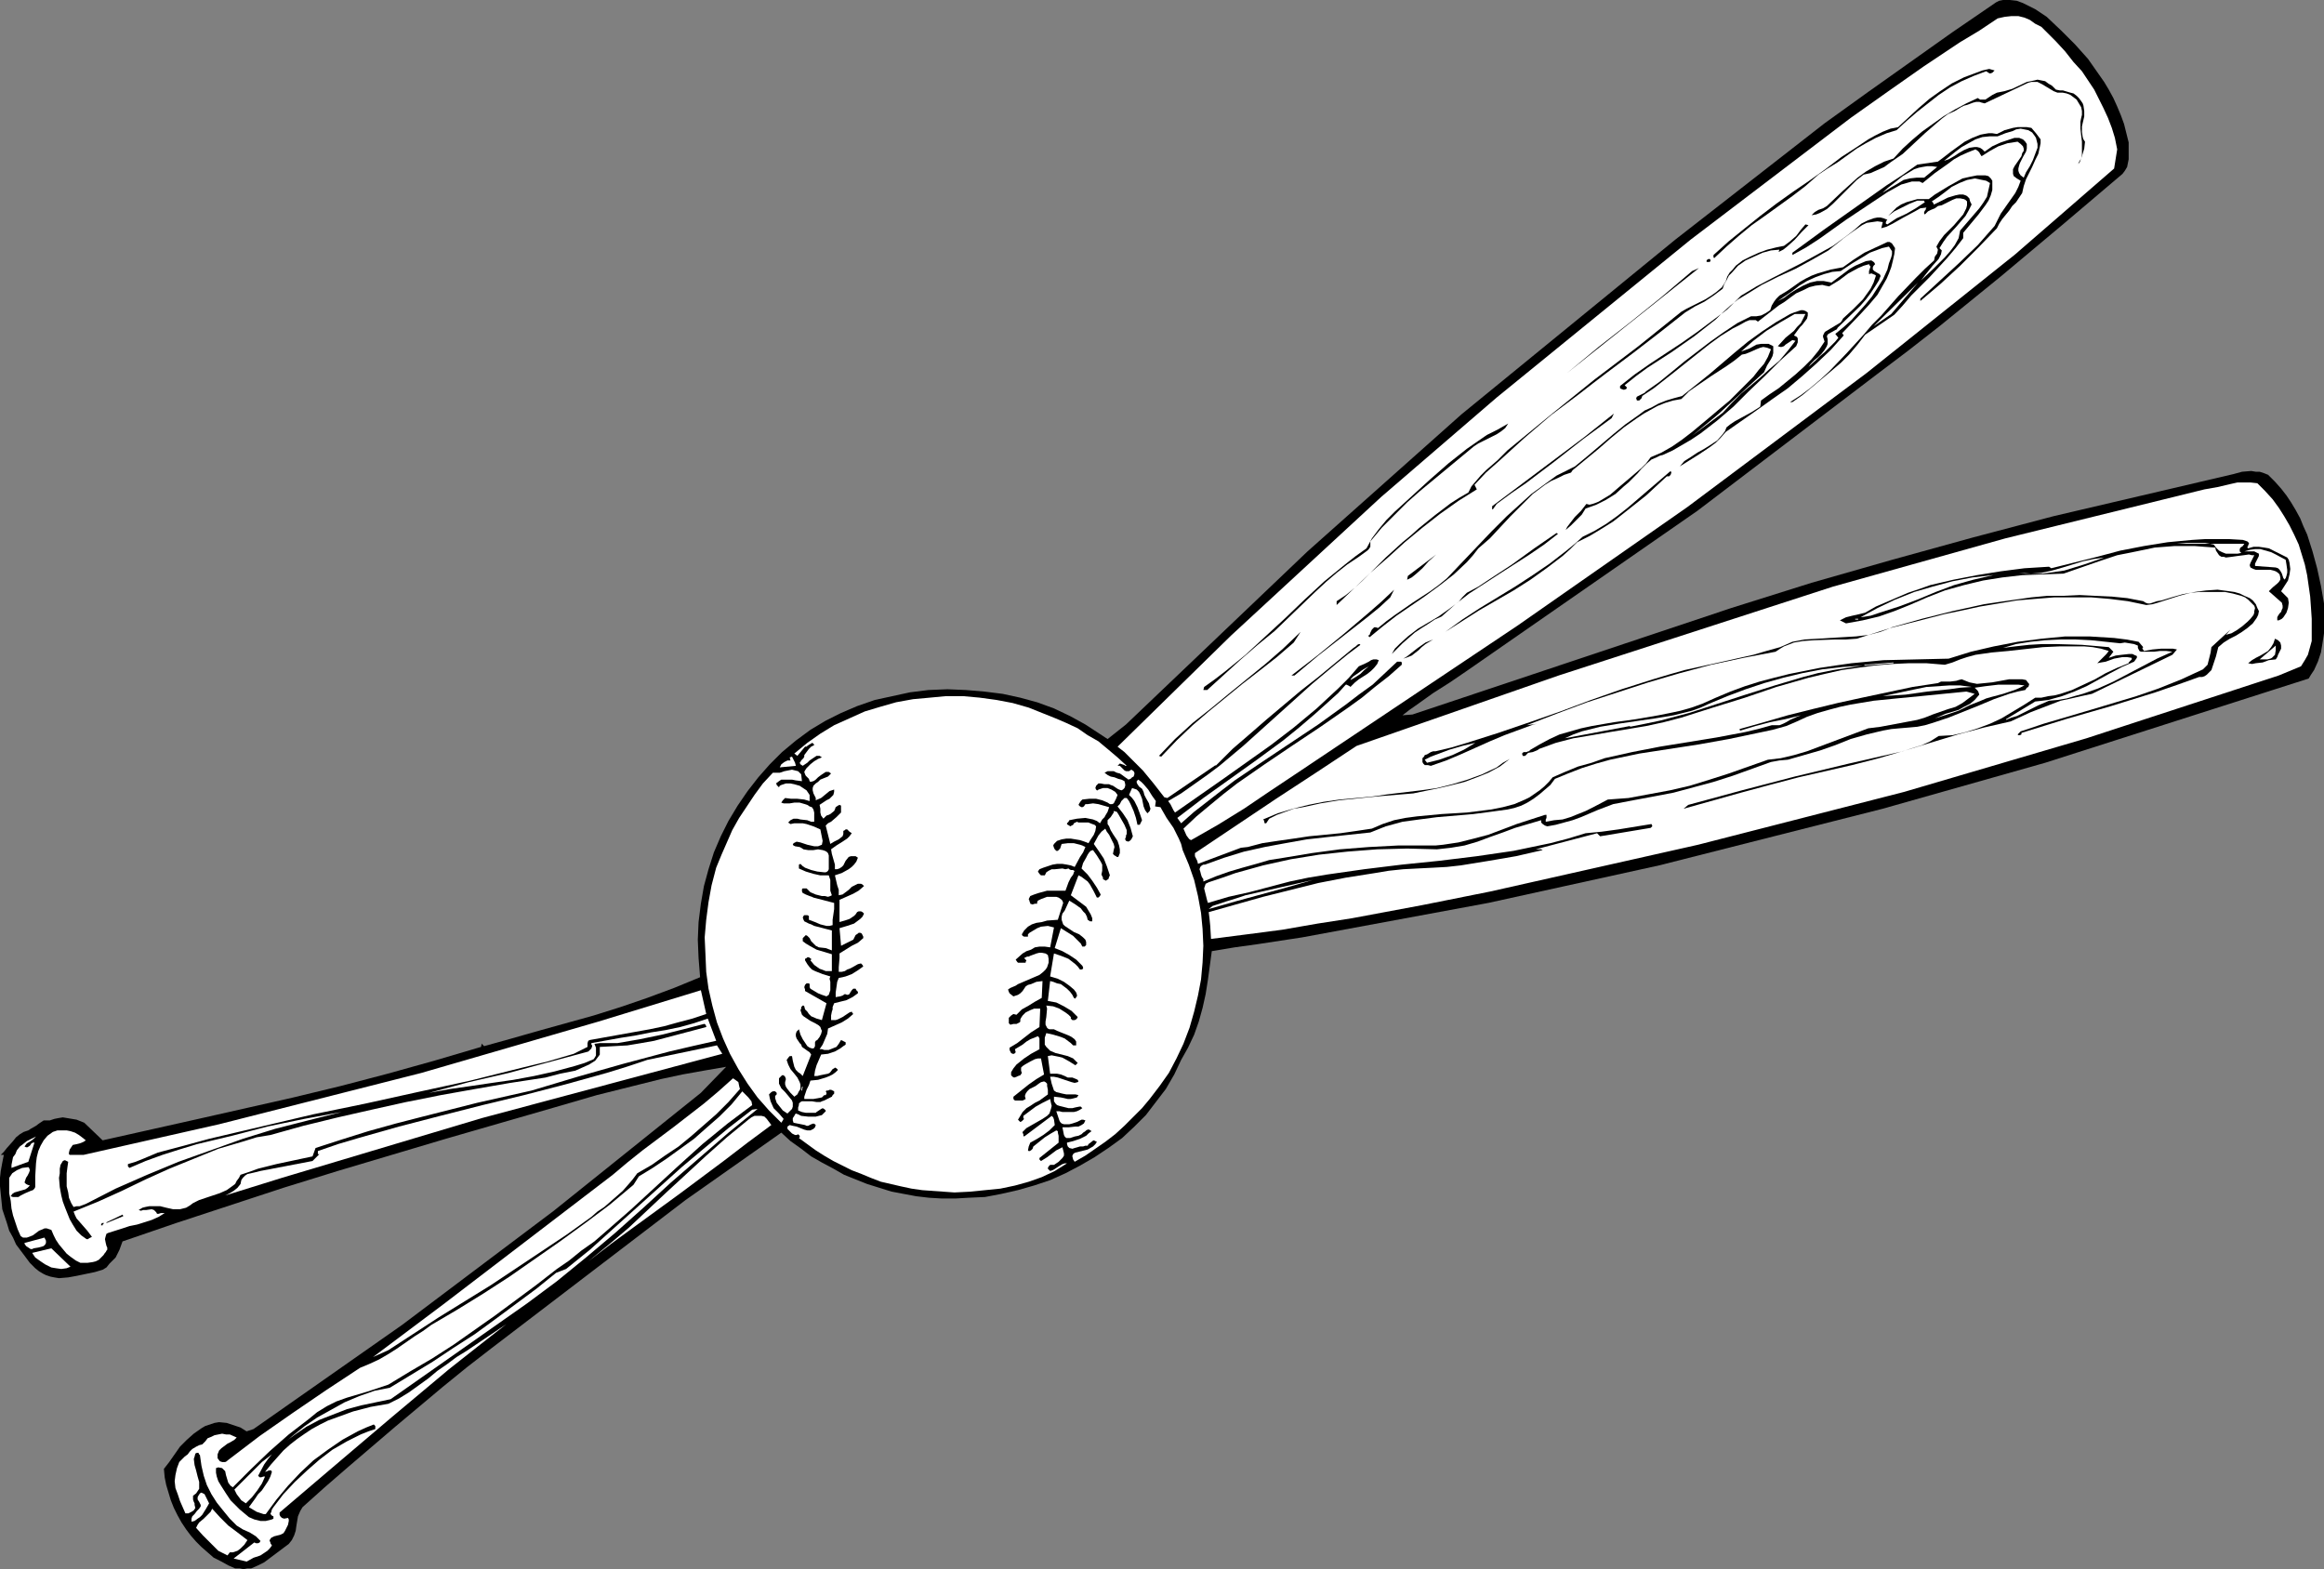 <?xml version="1.0" encoding="UTF-8" standalone="no"?>
<svg
   version="1.0"
   width="129.724mm"
   height="87.601mm"
   id="svg65"
   sodipodi:docname="Equipment 09.wmf"
   xmlns:inkscape="http://www.inkscape.org/namespaces/inkscape"
   xmlns:sodipodi="http://sodipodi.sourceforge.net/DTD/sodipodi-0.dtd"
   xmlns="http://www.w3.org/2000/svg"
   xmlns:svg="http://www.w3.org/2000/svg">
  <rect width="100%" height="100%" fill="#808080" stroke="none"/>
  <sodipodi:namedview
     id="namedview65"
     pagecolor="#ffffff"
     bordercolor="#000000"
     borderopacity="0.25"
     inkscape:showpageshadow="2"
     inkscape:pageopacity="0.0"
     inkscape:pagecheckerboard="0"
     inkscape:deskcolor="#d1d1d1"
     inkscape:document-units="mm" />
  <defs
     id="defs1">
    <pattern
       id="WMFhbasepattern"
       patternUnits="userSpaceOnUse"
       width="6"
       height="6"
       x="0"
       y="0" />
  </defs>
  <path
     style="fill:#000000;fill-opacity:1;fill-rule:evenodd;stroke:none"
     d="m 487.062,143.165 -55.59,17.774 -34.259,9.695 -47.187,11.957 -36.037,7.918 -39.269,7.271 -9.534,1.454 -4.686,0.646 -4.848,0.808 -0.808,5.979 -0.485,3.07 -0.646,2.909 -0.808,2.909 -0.97,2.747 -1.293,2.747 -1.454,2.585 -1.454,3.07 -1.778,3.07 -2.101,2.747 -2.101,2.747 -2.424,2.424 -2.586,2.424 -2.909,2.101 -2.909,1.939 -3.07,1.777 -3.07,1.616 -3.232,1.454 -3.394,1.131 -3.394,0.97 -3.555,0.808 -3.394,0.646 -3.555,0.162 -2.747,0.162 h -2.747 l -2.747,-0.162 -2.747,-0.323 -2.586,-0.485 -2.586,-0.485 -2.586,-0.808 -2.586,-0.808 -2.424,-0.97 -2.424,-0.97 -2.262,-1.293 -2.424,-1.293 -2.262,-1.293 -2.101,-1.616 -2.262,-1.616 -1.939,-1.777 -20.2,14.22 -41.046,31.348 -5.01,3.878 -5.171,4.201 -10.019,8.402 -10.019,8.564 -4.848,4.201 -4.686,4.201 -0.485,0.808 -0.485,1.131 -0.162,0.97 -0.162,0.97 -0.162,1.131 -0.323,0.97 -0.485,0.97 -0.646,0.808 -1.293,0.97 -1.293,0.97 -2.586,1.939 -1.293,0.646 -1.454,0.646 h -0.808 l -0.808,0.162 -0.808,-0.162 h -0.97 l -1.454,-0.646 -1.454,-0.808 -1.616,-0.808 -1.293,-1.131 -1.293,-1.131 -1.131,-1.131 -1.131,-1.293 -0.97,-1.293 -0.97,-1.454 -0.808,-1.454 -0.808,-1.616 -0.646,-1.616 -0.485,-1.616 -0.485,-1.616 -0.323,-1.616 -0.162,-1.777 1.131,-1.454 1.131,-1.616 1.131,-1.616 1.454,-1.454 1.454,-1.293 1.616,-1.131 0.808,-0.485 0.97,-0.323 0.97,-0.323 0.97,-0.162 1.616,0.162 1.454,0.485 1.454,0.485 1.293,0.808 1.454,-0.485 31.35,-21.976 31.997,-24.076 31.027,-24.884 5.333,-5.494 v 0 l -4.686,0.808 -4.525,0.808 -4.525,0.97 -4.525,1.131 -9.05,2.262 -8.888,2.585 -22.947,6.625 -22.786,6.787 -11.474,3.555 -11.312,3.716 -11.312,3.716 -11.312,3.878 -0.646,1.777 -0.808,1.616 -0.646,0.646 -0.646,0.646 -0.646,0.808 -0.808,0.485 -1.616,0.485 -3.878,0.808 -1.778,0.323 -1.939,0.162 -0.97,-0.162 -0.808,-0.162 -0.97,-0.323 -0.646,-0.323 -0.808,-0.485 -0.808,-0.646 -1.131,-1.131 L 5.333,265.162 4.363,263.869 3.394,262.577 2.747,261.122 1.939,259.668 1.454,258.052 0.97,256.598 0.485,255.144 0.323,253.528 0.162,251.912 0,250.296 v -1.777 l 0.162,-1.454 0.323,-1.777 0.323,-1.616 H 0.162 l 0.646,-0.646 0.646,-0.808 1.293,-1.454 0.646,-0.808 0.808,-0.646 0.808,-0.485 0.97,-0.323 0.485,-0.323 1.131,-0.646 0.646,-0.485 0.485,-0.323 0.485,-0.323 h 0.646 0.646 l 0.97,-0.323 0.808,-0.162 0.97,-0.162 0.97,0.162 1.939,0.323 1.616,0.646 3.878,3.716 20.2,-4.524 20.038,-4.524 10.019,-2.424 9.858,-2.585 9.858,-2.747 9.858,-2.909 0.162,-0.808 v 0.162 l 0.162,0.162 0.323,0.323 5.818,-1.616 5.656,-1.616 11.635,-3.232 5.656,-1.777 5.656,-1.939 5.656,-2.101 5.494,-2.262 -0.323,-4.04 -0.162,-3.878 0.162,-3.716 0.485,-3.878 0.646,-3.716 0.97,-3.555 1.131,-3.555 1.454,-3.393 1.616,-3.232 1.939,-3.232 2.101,-3.07 2.262,-2.909 2.424,-2.747 2.586,-2.585 2.909,-2.424 3.07,-2.262 3.232,-1.939 3.232,-1.616 3.394,-1.454 3.717,-1.293 3.717,-0.808 3.717,-0.808 3.878,-0.485 4.04,-0.162 3.878,0.162 3.878,0.323 3.878,0.485 3.717,0.808 3.555,0.97 3.555,1.293 3.394,1.616 3.232,1.777 4.686,3.07 3.878,-3.07 38.299,-36.518 32.482,-28.924 45.086,-36.842 31.512,-24.561 9.211,-6.625 8.888,-6.302 8.888,-6.302 9.211,-6.302 0.646,-0.323 L 422.584,0 h 1.454 l 1.454,0.162 1.293,0.485 1.293,0.646 1.293,0.646 2.424,1.616 3.07,2.909 2.909,2.909 2.747,3.07 2.262,3.232 1.131,1.616 0.97,1.616 0.97,1.777 0.808,1.777 0.808,1.939 0.646,1.777 0.485,1.939 0.485,1.939 v 3.555 l -0.162,0.808 -0.162,0.808 -0.485,0.808 -0.485,0.646 -12.766,10.826 -12.928,10.826 -12.928,10.503 -6.626,5.171 -6.626,5.009 -37.814,28.762 -48.642,33.771 -3.555,2.424 -3.555,2.262 -3.394,2.424 -1.616,1.131 -1.454,1.131 2.101,-0.162 67.226,-22.46 16.968,-5.332 16.968,-4.848 16.968,-4.686 17.13,-4.524 37.976,-8.887 1.778,-0.485 1.939,-0.162 0.97,0.162 h 0.808 l 0.97,0.323 0.808,0.323 1.454,1.454 1.293,1.454 1.131,1.454 0.97,1.454 0.97,1.616 0.97,1.777 0.646,1.616 0.808,1.777 1.131,3.555 0.97,3.555 0.808,3.716 0.646,3.716 v 4.201 2.101 l -0.323,2.101 -0.323,1.939 -0.646,1.939 -0.808,1.777 -0.646,0.97 z"
     id="path1" />
  <path
     style="fill:#ffffff;fill-opacity:1;fill-rule:evenodd;stroke:none"
     d="m 485.446,140.58 -4.686,1.939 -40.562,13.25 -38.461,11.311 -43.47,11.149 -43.794,9.857 -14.544,2.909 -14.706,2.747 -7.272,1.131 -7.434,1.293 -7.434,0.97 -7.595,0.97 -0.162,-2.747 -0.162,-1.616 -0.162,-1.293 11.474,-3.232 5.818,-1.454 5.818,-1.454 5.818,-1.131 6.141,-0.97 2.909,-0.485 3.07,-0.323 3.07,-0.162 3.232,-0.162 2.909,-0.162 2.909,-0.323 5.979,-0.97 5.656,-0.97 5.656,-1.293 -0.323,-0.162 h -0.323 -0.808 l 12.928,-3.393 0.646,0.646 10.666,-1.777 0.162,-0.162 0.162,-0.162 v -0.162 l -0.162,-0.323 -6.949,1.131 -3.555,0.485 -3.394,0.323 -3.717,1.131 -3.717,0.97 -3.878,0.808 -3.878,0.808 -7.757,1.131 -7.918,0.97 -7.918,0.808 -7.918,0.97 -7.918,1.131 -3.878,0.646 -3.878,0.808 -8.565,2.262 -4.363,0.97 -4.363,1.293 -0.162,-0.485 -0.323,-1.293 -0.162,-0.646 -0.162,-0.646 0.162,-0.485 0.162,-0.485 0.323,-0.162 0.323,-0.162 2.909,-0.97 2.747,-0.97 2.909,-0.808 2.909,-0.808 2.909,-0.646 2.909,-0.646 5.979,-0.97 5.979,-0.646 6.302,-0.485 6.302,-0.162 6.302,0.162 1.454,-0.162 1.454,-0.162 2.909,-0.485 2.747,-0.808 2.586,-0.97 2.747,-0.97 2.586,-0.97 2.747,-0.808 2.747,-0.808 v 0.323 0.162 l 0.323,0.323 0.485,0.323 0.485,0.162 1.778,-0.323 1.778,-0.485 1.778,-0.485 1.778,-0.646 3.394,-1.454 3.394,-1.293 4.202,-0.808 4.363,-0.808 4.202,-0.808 4.202,-1.131 4.202,-1.131 4.04,-1.293 4.04,-1.454 4.04,-1.454 1.778,-0.323 1.778,-0.162 3.394,-0.97 3.394,-0.97 3.232,-1.131 3.232,-1.293 3.394,-0.97 3.394,-0.808 1.778,-0.323 1.778,-0.162 1.939,-0.162 1.778,-0.162 1.616,-0.323 1.616,-0.485 3.394,-1.131 3.232,-1.293 3.232,-1.293 3.07,-1.293 3.232,-1.131 1.778,-0.485 1.616,-0.323 0.323,-0.485 0.323,-0.162 0.162,-0.485 v -0.162 l -0.162,-0.162 -0.485,-0.646 -0.808,-0.162 h -0.97 -1.778 l -1.778,0.323 -1.778,0.323 -1.616,0.162 -1.616,0.162 -0.808,-0.162 -0.808,-0.162 -0.808,-0.323 -0.808,-0.323 -0.646,0.162 -0.485,0.162 -1.293,0.162 h -1.454 -0.485 l -0.646,0.323 -5.333,0.808 -5.333,1.131 -5.333,1.131 -5.171,1.131 -5.333,1.293 -5.171,1.293 -5.01,1.454 -5.171,1.454 v 0.162 l 0.162,0.162 3.232,-0.97 3.07,-0.808 3.232,-0.646 3.232,-0.808 -0.808,0.323 -1.454,0.646 -0.808,0.485 -0.646,0.323 -0.808,0.323 h -0.808 -0.808 l -2.909,0.808 -2.747,0.646 -5.979,1.131 -5.979,0.97 -5.979,0.97 -5.818,1.131 -2.909,0.646 -2.909,0.646 -2.747,0.97 -2.909,0.808 -2.747,1.131 -2.586,1.131 -0.808,0.97 -0.97,0.97 -0.97,0.808 -2.101,1.454 -0.97,0.485 -2.262,0.97 -2.424,0.646 -2.424,0.485 -2.586,0.323 -2.586,0.323 -5.333,0.323 -5.171,0.485 -2.424,0.323 -2.424,0.485 -2.424,0.808 -2.262,0.97 -3.232,0.485 -3.394,0.485 -6.626,0.646 -3.232,0.485 -3.394,0.485 -3.232,0.485 -3.07,0.808 -1.454,0.162 -1.293,0.485 -2.586,0.97 -2.586,0.97 -1.293,0.485 -1.293,0.485 -0.162,-0.646 -0.485,-0.97 v -0.646 l 17.13,-11.473 8.403,-5.494 8.565,-5.655 42.662,-14.866 57.853,-18.744 36.36,-10.18 42.016,-10.341 2.747,-0.485 2.747,-0.646 1.454,-0.323 h 1.293 1.454 l 1.454,0.162 1.616,1.616 1.616,1.777 1.293,1.777 1.131,1.777 1.131,1.939 0.97,1.939 0.97,2.101 0.646,2.101 0.646,2.101 0.485,2.262 0.323,2.262 0.323,2.262 0.162,2.262 0.162,2.424 v 2.262 2.424 l -0.808,2.909 -0.646,1.131 z"
     id="path2" />
  <path
     style="fill:#000000;fill-opacity:1;fill-rule:evenodd;stroke:none"
     d="m 482.699,126.198 0.162,0.97 -0.162,1.131 -0.323,0.97 -0.646,0.97 -0.323,0.323 -0.323,0.162 -0.323,0.162 h -0.323 v -0.646 l 0.162,-0.323 0.323,-0.485 0.323,-0.323 0.162,-0.485 0.162,-0.323 v -0.485 l -0.162,-0.646 -2.747,-2.424 0.808,-0.808 0.97,-0.808 0.323,-0.323 0.323,-0.485 v -0.485 l -0.162,-0.646 -0.323,-0.323 -0.485,-0.323 -0.485,-0.162 -0.646,-0.162 h -1.293 -1.293 -0.485 l -0.485,-0.162 -0.323,-0.162 -0.323,-0.162 -0.162,-0.485 0.162,-0.485 0.323,-0.646 0.485,-0.97 h -0.485 l -0.646,-0.162 -1.131,0.162 -1.293,0.162 -1.131,0.162 -1.293,0.162 -0.485,-0.162 h -0.485 l -0.485,-0.323 -0.323,-0.485 -0.323,-0.485 -0.162,-0.646 -2.262,-0.162 -2.101,-0.162 h -2.101 -2.101 l -4.202,0.323 -3.878,0.808 -4.04,0.808 -3.878,1.293 -3.717,1.293 -3.717,1.293 -4.363,0.162 -4.363,0.162 -4.202,0.485 -4.04,0.646 -4.04,0.97 -4.04,1.131 -3.717,1.454 -3.717,1.616 -3.232,1.293 -3.232,1.131 -3.394,0.808 -3.555,0.646 -1.293,-0.646 1.293,-0.646 1.293,-0.323 1.454,-0.323 1.293,-0.323 2.262,-1.293 2.262,-0.97 2.262,-0.97 2.262,-0.97 2.424,-0.808 2.262,-0.808 4.848,-1.131 5.01,-0.97 5.01,-0.808 5.01,-0.646 5.171,-0.323 0.485,0.323 9.696,-2.424 4.848,-1.293 5.01,-0.97 5.01,-0.808 5.171,-0.485 2.586,-0.162 h 2.586 2.747 l 2.747,0.162 0.485,0.162 0.485,0.162 0.162,0.162 0.162,0.162 v 0.162 l -0.162,0.323 v 0.162 l -0.162,0.162 v 0.162 l 0.162,0.162 1.131,-0.323 h 1.131 l 1.131,0.162 0.97,0.162 3.878,1.939 0.323,0.485 0.162,0.646 0.162,1.293 -0.162,1.131 -0.323,1.293 -1.454,2.262 z"
     id="path3" />
  <path
     style="fill:#ffffff;fill-opacity:1;fill-rule:evenodd;stroke:none"
     d="m 481.891,122.32 v -0.162 l -0.162,-0.162 -0.323,-0.97 -0.162,-0.323 -0.323,-0.485 -0.323,-0.323 -0.485,-0.162 -4.363,-0.323 v -0.485 l 0.162,-0.323 0.485,-0.97 0.162,-0.323 v -0.485 l -0.323,-0.162 -0.323,-0.162 -0.323,-0.162 h -2.101 l 1.131,-0.323 1.131,-0.162 h 1.131 l 1.131,0.323 1.131,0.323 0.97,0.485 2.101,1.131 0.162,0.97 0.162,1.131 v 0.646 l -0.162,0.646 -0.162,0.485 z"
     id="path4" />
  <path
     style="fill:#000000;fill-opacity:1;fill-rule:evenodd;stroke:none"
     d="m 480.113,139.125 -1.454,0.162 -1.293,0.485 -1.454,0.162 -0.808,0.162 -0.808,-0.162 0.808,-0.646 0.808,-0.485 0.97,-0.485 0.808,-0.485 0.808,-0.485 0.646,-0.808 0.485,-0.808 0.323,-0.97 0.323,0.162 0.323,0.162 0.485,0.485 0.162,0.646 v 0.646 l -0.323,0.646 -0.323,0.646 -0.162,0.485 z"
     id="path5" />
  <path
     style="fill:#ffffff;fill-opacity:1;fill-rule:evenodd;stroke:none"
     d="m 478.335,139.125 h -1.616 l 3.394,-2.909 v 0.97 l -0.162,0.97 -0.323,0.323 -0.323,0.323 -0.323,0.162 z"
     id="path6" />
  <path
     style="fill:#000000;fill-opacity:1;fill-rule:evenodd;stroke:none"
     d="m 467.993,136.54 -0.485,1.939 -0.646,1.939 -0.323,0.97 -0.646,0.646 -0.323,0.323 -0.485,0.323 -0.485,0.162 h -0.646 l -4.525,1.616 -4.686,1.616 -9.373,2.909 -9.534,2.747 -9.373,2.909 v 0.323 l -0.323,0.162 h -0.323 l -0.162,-0.162 0.646,-0.646 4.848,-1.616 9.858,-2.909 4.848,-1.454 4.848,-1.454 4.686,-1.616 4.848,-1.939 4.525,-2.101 0.485,-0.485 0.485,-0.485 0.162,-0.646 0.162,-0.646 0.323,-1.293 0.162,-1.131 4.04,-3.716 -0.97,1.131 0.485,-0.162 0.646,-0.162 1.131,-0.646 1.131,-0.808 1.131,-0.97 0.646,-0.646 0.646,-0.808 0.162,-0.485 v -0.323 l 0.162,-0.646 -0.162,-0.485 -0.646,-0.646 -0.646,-0.646 -0.646,-0.485 -0.808,-0.323 -1.778,-0.485 -1.616,-0.323 h -1.939 -1.778 -1.778 l -1.778,0.162 -2.424,0.646 -4.525,1.454 -1.131,0.323 -1.293,0.162 -3.878,-0.808 -3.878,-0.485 -3.878,-0.323 h -3.878 -3.878 l -4.04,0.323 -3.878,0.323 -3.878,0.646 -3.878,0.646 -3.717,0.808 -3.878,0.808 -3.717,0.97 -7.595,1.939 -7.11,2.262 -2.262,0.162 h -2.262 l -4.525,0.162 -2.262,0.162 -1.939,0.323 -2.101,0.808 -0.808,0.485 -0.97,0.646 -6.787,1.293 -6.787,1.454 -6.626,1.777 -6.626,1.939 -6.464,2.101 -6.464,2.101 -6.464,2.424 -6.302,2.424 2.262,-0.323 2.424,-0.485 -3.232,0.646 -3.07,1.131 -3.07,1.131 -3.07,1.293 -6.141,2.747 -3.07,1.293 -3.232,1.131 -0.646,-0.162 h -0.646 l -0.162,-0.162 -0.162,-0.162 -0.162,-0.323 v -0.323 -0.485 l 0.323,-0.323 0.162,-0.323 0.485,-0.162 0.808,-0.485 0.485,-0.162 h 0.485 l 3.394,-0.808 3.232,-0.97 6.626,-2.101 6.626,-2.262 6.464,-2.262 6.464,-2.424 6.464,-2.262 6.626,-2.101 3.232,-0.97 3.394,-0.97 2.909,-0.646 2.909,-0.646 2.909,-0.646 2.909,-0.646 2.909,-0.646 2.747,-0.808 2.909,-0.808 2.586,-1.131 2.586,-0.485 2.747,-0.162 5.333,-0.323 2.747,-0.162 2.747,-0.323 2.424,-0.646 1.293,-0.485 1.131,-0.485 6.302,-1.777 6.464,-1.616 6.626,-1.454 3.232,-0.485 3.394,-0.485 3.394,-0.485 3.394,-0.323 h 3.394 l 3.394,-0.162 3.232,0.162 3.555,0.162 3.232,0.323 3.394,0.646 0.485,0.323 0.485,0.162 h 0.485 l 0.485,-0.162 0.97,-0.323 0.97,-0.162 2.101,-0.646 2.262,-0.646 2.586,-0.485 2.424,-0.323 2.424,-0.162 2.424,0.323 1.131,0.162 1.131,0.323 0.97,0.485 1.131,0.485 0.646,0.485 0.646,0.808 0.323,0.808 0.323,0.646 -0.162,0.808 -0.323,0.646 -0.808,1.131 -1.131,0.97 -1.131,0.808 -1.293,0.808 -1.293,0.646 -1.293,0.808 z"
     id="path7" />
  <path
     style="fill:#ffffff;fill-opacity:1;fill-rule:evenodd;stroke:none"
     d="m 472.841,116.665 -0.808,0.162 h -0.808 -0.808 -0.808 l -0.808,-0.323 -0.646,-0.323 -0.646,-0.646 -0.485,-0.646 -0.808,-0.162 -0.97,-0.162 h -1.939 -2.101 l -1.939,0.162 h 14.221 l -0.323,0.485 -0.485,0.323 -0.162,0.323 v 0.162 0.323 z"
     id="path8" />
  <path
     style="fill:#000000;fill-opacity:1;fill-rule:evenodd;stroke:none"
     d="m 441.329,146.397 -2.262,0.485 -2.101,0.485 -2.262,0.485 -2.101,0.808 -4.202,1.616 -4.202,1.939 -5.656,1.293 -5.494,1.454 -11.15,3.393 -5.494,1.616 -5.656,1.454 -5.656,1.293 -5.656,1.293 -6.141,1.616 -5.979,1.616 -12.12,3.393 0.97,-0.808 11.312,-3.07 11.15,-2.909 11.474,-2.747 11.312,-2.585 1.939,-0.646 2.101,-0.646 1.778,-0.808 1.778,-1.131 2.909,-0.162 2.747,-0.646 2.586,-0.808 2.586,-0.97 2.424,-1.131 2.424,-1.454 2.424,-1.454 2.262,-1.454 h 1.293 l 1.454,-0.323 1.293,-0.162 1.293,-0.323 2.424,-0.808 2.424,-1.131 2.424,-1.131 2.262,-1.293 2.424,-1.131 2.424,-0.97 v -0.162 l 0.162,-0.162 0.323,-0.323 0.162,-0.162 v -0.162 -0.162 l -0.97,-0.162 h -0.97 l -1.778,0.323 -1.778,0.646 -0.97,0.162 -0.808,0.162 1.293,-1.293 0.646,-0.646 0.485,-0.646 -1.616,-0.485 -1.778,-0.323 -1.778,-0.162 h -1.616 -3.555 l -3.555,0.162 -7.272,0.808 -3.555,0.323 -3.394,0.485 -1.778,0.485 -1.454,0.485 -1.616,0.646 -1.616,0.485 -3.878,-0.323 h -3.717 l -3.555,0.162 -3.717,0.323 -3.555,0.485 -3.394,0.485 -3.555,0.808 -3.394,0.808 -6.787,1.939 -6.626,2.262 -6.787,2.101 -6.626,2.101 -3.717,0.97 -3.717,0.808 -7.757,1.293 -3.717,0.646 -3.878,0.646 -3.717,0.97 -3.555,1.293 -0.162,0.162 -0.323,0.162 -0.808,0.323 -0.97,0.162 -0.323,0.323 -0.323,0.323 h -0.485 l -0.162,-0.485 0.162,-0.162 0.162,-0.162 h 0.323 0.323 l 0.323,-0.162 h 0.162 l 0.323,-0.323 1.939,-1.131 2.101,-1.131 2.101,-0.97 2.262,-0.646 2.262,-0.646 2.262,-0.485 4.686,-0.808 4.686,-0.646 4.686,-0.808 2.424,-0.485 2.262,-0.485 2.262,-0.646 2.262,-0.808 2.909,-1.293 3.07,-1.293 3.07,-1.131 3.07,-0.97 3.07,-0.808 3.232,-0.808 3.232,-0.646 3.232,-0.646 3.232,-0.485 3.394,-0.485 6.787,-0.646 6.787,-0.162 6.949,-0.162 4.686,-1.454 4.848,-1.131 5.01,-0.97 5.01,-0.646 5.01,-0.485 h 2.586 2.586 l 2.586,0.162 2.586,0.162 2.586,0.323 2.586,0.485 0.97,1.131 -0.162,0.162 v 0.162 l 0.323,0.485 1.778,-0.323 1.778,-0.162 h 1.778 0.808 l 0.808,0.162 -0.97,1.131 z"
     id="path9" />
  <path
     style="fill:#ffffff;fill-opacity:1;fill-rule:evenodd;stroke:none"
     d="m 432.28,147.851 -2.262,0.97 -2.262,1.131 -2.262,1.131 -1.131,0.323 -1.131,0.485 v -0.162 l 6.141,-3.716 1.454,-0.162 1.293,-0.162 2.909,-0.808 2.586,-0.97 2.586,-1.131 5.01,-2.747 2.424,-1.293 2.586,-1.131 0.485,-0.646 0.162,-0.323 -0.162,-0.323 h -0.162 l -0.646,-0.323 h -0.808 l -1.454,0.162 -1.293,0.162 -1.454,0.485 0.97,-1.293 -0.97,-0.97 -5.656,-0.485 -5.494,-0.162 h -2.909 l -2.747,0.162 -2.909,0.323 -2.586,0.323 2.747,-0.808 3.07,-0.485 3.07,-0.323 3.232,-0.162 h 3.232 l 3.232,0.162 3.07,0.323 3.07,0.323 0.97,-0.162 0.97,0.162 0.97,0.162 0.808,0.323 v 0.485 l 0.162,0.323 0.162,0.323 0.323,0.162 h 0.808 0.646 1.293 l 1.293,-0.162 h 1.293 l 1.293,0.162 -3.232,1.454 -3.07,1.616 -3.07,1.616 -3.07,1.616 -3.232,1.454 -3.232,1.131 -1.778,0.485 -1.616,0.485 -1.939,0.323 z"
     id="path10" />
  <path
     style="fill:#ffffff;fill-opacity:1;fill-rule:evenodd;stroke:none"
     d="m 425.169,53.646 -31.35,25.046 -37.814,28.277 -35.875,25.046 -46.864,31.348 -5.333,3.555 -5.494,3.716 -5.494,3.393 -5.656,3.232 -0.323,-0.162 -0.162,-0.162 -0.485,-0.646 -0.646,-1.454 2.747,-2.585 2.909,-2.424 2.747,-2.262 2.909,-2.262 5.818,-4.04 5.979,-4.04 5.818,-3.878 5.818,-4.04 2.909,-2.101 2.747,-2.262 2.909,-2.262 2.747,-2.424 v -0.485 l -0.162,-0.162 h -0.162 -0.646 l -2.586,2.424 -2.586,2.424 -2.909,2.101 -2.747,2.101 -5.818,4.201 -11.635,7.756 -5.979,4.04 -2.747,2.101 -2.909,2.262 -2.909,2.262 -2.747,2.424 -0.808,-1.131 5.494,-4.201 5.656,-4.04 5.656,-4.04 5.494,-4.04 3.394,-2.747 3.394,-2.909 3.232,-2.909 1.616,-1.454 1.454,-1.616 0.162,-0.162 h 0.162 l 0.646,0.323 0.162,0.162 0.162,-0.162 0.808,-0.808 0.808,-0.646 1.778,-1.131 0.808,-0.646 0.646,-0.646 0.646,-0.808 0.323,-0.808 -0.485,-0.162 h -0.646 l -0.485,0.162 -0.485,0.323 -0.97,0.485 -1.131,0.485 -2.101,2.424 -2.262,2.262 -2.262,2.101 -2.262,2.101 -4.848,4.04 -4.848,3.716 -5.01,3.555 -5.01,3.555 -10.181,7.11 -0.323,-0.485 -0.323,-0.646 -0.323,-0.646 -0.485,-0.646 2.747,-1.616 2.747,-1.939 2.747,-1.939 2.586,-1.939 5.01,-4.201 4.848,-4.363 4.848,-4.363 4.848,-4.363 5.01,-4.201 2.586,-2.101 2.586,-1.939 -0.162,-0.162 h -0.162 l -0.323,0.162 -0.323,0.323 -0.485,0.323 -3.717,3.07 -3.717,3.07 -3.717,2.909 -7.11,5.979 -3.717,3.232 -3.555,3.07 -3.555,3.555 v -0.162 l -10.181,6.948 -0.646,-0.162 -2.262,-2.909 -2.262,-2.747 -2.586,-2.585 -1.293,-1.293 -1.454,-1.131 23.917,-23.43 31.674,-29.247 24.402,-21.006 40.885,-33.287 33.774,-25.692 7.757,-5.494 7.595,-5.332 7.757,-5.171 4.04,-2.424 3.878,-2.585 1.454,-0.323 1.454,-0.162 h 1.454 l 1.293,0.323 1.131,0.485 1.131,0.808 1.293,0.646 0.97,0.97 2.101,2.101 1.939,2.101 1.778,2.262 1.778,1.939 2.586,3.878 0.97,1.939 0.97,1.939 0.97,2.101 0.808,2.101 0.646,2.101 0.485,2.424 -0.646,4.04 z"
     id="path11" />
  <path
     style="fill:#ffffff;fill-opacity:1;fill-rule:evenodd;stroke:none"
     d="m 425.977,120.866 1.293,0.162 h 1.131 l 2.262,-0.162 2.262,-0.485 2.262,-0.646 4.202,-1.293 2.262,-0.485 2.262,-0.323 -4.202,1.454 -2.101,0.646 -2.101,0.646 -2.262,0.323 -2.262,0.323 h -2.424 z"
     id="path12" />
  <path
     style="fill:#000000;fill-opacity:1;fill-rule:evenodd;stroke:none"
     d="m 437.774,35.226 0.646,-0.646 0.323,-0.646 0.323,-0.485 0.162,-0.808 v -1.293 -1.454 l -0.162,-1.293 -0.162,-1.454 v -1.454 l 0.162,-0.808 0.162,-0.646 v -0.808 l -0.162,-0.808 -0.485,-0.808 -0.485,-0.808 -0.646,-0.485 -0.646,-0.485 -0.808,-0.323 -0.808,-0.162 h -1.131 l -0.808,-0.323 -1.616,-0.97 -0.808,-0.485 -0.97,-0.485 h -0.808 -0.485 l -0.646,0.162 -9.211,4.363 -0.646,-0.162 -0.485,-0.162 h -0.646 l -0.646,0.162 -1.293,0.485 -0.646,0.162 -0.646,0.323 -1.293,0.808 -1.454,0.646 -1.293,0.97 -1.131,0.97 -2.424,2.101 -2.424,2.262 -2.262,2.101 -2.586,1.777 -1.293,0.97 -1.454,0.646 -1.454,0.646 -1.454,0.323 -1.454,1.131 -1.131,1.131 -1.293,1.293 -1.293,1.293 -1.293,1.293 -1.293,1.131 -1.454,0.808 -0.808,0.323 -0.97,0.162 0.323,-0.323 0.323,-0.323 0.808,-0.485 0.97,-0.323 0.808,-0.485 3.232,-3.07 1.616,-1.454 1.616,-1.454 1.778,-1.293 1.939,-1.131 1.939,-0.97 1.939,-0.646 1.939,-2.101 1.939,-1.777 2.101,-1.777 2.262,-1.616 2.262,-1.616 2.424,-1.454 2.424,-1.293 2.424,-1.131 0.485,0.323 h 0.646 0.485 l 0.485,-0.323 0.97,-0.646 0.97,-0.485 0.808,-0.162 0.808,-0.162 1.616,-0.485 3.07,-1.454 1.616,-0.323 0.646,-0.162 0.808,0.162 0.808,0.162 0.646,0.485 0.808,0.485 0.808,0.808 0.808,0.162 h 0.646 l 1.616,0.485 0.646,0.162 0.646,0.485 0.485,0.485 0.485,0.646 0.323,0.485 0.162,0.485 0.162,1.131 v 1.131 l -0.485,2.101 v 1.131 l 0.162,1.131 0.162,0.485 0.323,0.485 -0.162,1.454 -0.485,1.616 -0.485,1.293 -0.485,0.485 z"
     id="path13" />
  <path
     style="fill:#000000;fill-opacity:1;fill-rule:evenodd;stroke:none"
     d="m 426.624,40.72 -1.293,1.939 -0.808,0.808 -0.646,0.97 -1.454,1.777 -0.646,0.97 -0.485,0.97 -3.878,4.04 -3.878,3.878 -4.202,3.878 -4.202,3.555 v -0.485 l 4.04,-3.716 4.04,-3.716 4.04,-3.878 3.555,-4.04 0.646,-1.293 0.646,-1.293 3.07,-4.363 0.646,-1.293 0.485,-1.293 -0.808,-0.485 -0.646,-0.485 -0.162,-0.485 V 36.195 35.71 l 0.323,-0.646 1.454,-2.101 0.162,-0.646 0.323,-0.485 v -0.485 l -0.162,-0.485 -0.485,-0.485 -0.646,-0.485 -2.101,0.323 -1.939,0.646 -1.778,0.97 -1.778,1.131 -0.323,-0.485 -0.162,-0.323 -0.323,-0.323 -0.485,-0.323 -1.616,0.646 -1.454,0.646 -1.454,0.808 -1.293,0.97 -2.747,1.939 -2.586,2.101 -0.646,-0.323 h -0.485 -1.131 l -1.131,0.323 -1.131,0.323 -2.909,1.616 -2.909,1.939 -5.818,3.878 -5.656,4.04 -2.747,1.777 -2.909,1.616 v -0.485 l 6.626,-4.848 6.626,-4.686 6.626,-4.686 3.232,-2.101 3.232,-2.262 4.363,-0.646 1.293,-0.97 1.454,-1.131 2.909,-2.101 1.616,-0.808 1.616,-0.646 0.808,-0.162 0.97,-0.162 h 0.808 l 0.97,0.162 1.616,-0.808 1.778,-0.485 0.97,-0.162 h 0.97 0.97 l 0.97,0.162 0.97,1.131 0.97,1.293 v 0.808 l -0.162,0.808 -0.323,1.454 -0.646,1.293 -0.646,1.454 -1.293,2.585 -0.485,1.454 z"
     id="path14" />
  <path
     style="fill:#ffffff;fill-opacity:1;fill-rule:evenodd;stroke:none"
     d="m 426.947,37.488 -0.646,-0.485 -0.323,-0.485 -0.162,-0.485 v -0.485 l 0.162,-0.646 0.162,-0.485 0.646,-1.293 0.646,-1.131 0.162,-0.646 v -0.485 -0.485 l -0.323,-0.485 -0.485,-0.485 -0.808,-0.323 h -0.97 l -0.97,0.323 -1.939,0.646 -1.778,0.808 -1.616,1.131 -0.485,-0.485 -0.485,-0.323 -0.646,-0.162 h -0.485 l -1.131,0.162 -1.131,0.485 -1.131,0.646 -0.97,0.646 -1.131,0.646 -0.97,0.323 2.424,-1.939 1.293,-0.97 1.454,-0.808 1.454,-0.808 1.454,-0.485 1.616,-0.162 h 0.808 0.808 l 1.616,-0.646 1.616,-0.485 0.646,-0.323 0.97,-0.162 0.808,0.162 0.808,0.162 0.808,0.485 0.485,0.646 0.323,0.485 0.162,0.646 0.162,0.646 v 0.808 l -0.485,1.293 -0.485,1.293 -0.646,1.293 -0.808,1.293 z"
     id="path15" />
  <path
     style="fill:#ffffff;fill-opacity:1;fill-rule:evenodd;stroke:none"
     d="m 417.897,147.851 -2.424,0.97 -2.262,1.131 -2.424,0.808 -2.586,0.808 1.131,-0.485 1.131,-0.485 2.747,-0.808 1.131,-0.646 1.293,-0.646 0.97,-0.808 0.97,-1.131 -0.162,-0.485 -0.162,-0.323 -0.323,-0.323 -0.323,-0.323 1.131,-0.162 1.131,-0.162 2.747,-0.323 h 2.747 1.454 l 1.293,0.162 -0.97,0.485 -1.131,0.485 -2.424,0.808 -2.424,0.646 -1.131,0.323 z"
     id="path16" />
  <path
     style="fill:#ffffff;fill-opacity:1;fill-rule:evenodd;stroke:none"
     d="m 392.526,130.238 3.555,-1.939 3.717,-1.777 4.04,-1.616 3.878,-1.131 4.202,-1.131 4.202,-0.808 4.202,-0.485 4.525,-0.323 -2.262,0.162 -2.101,0.162 -2.101,0.485 -2.101,0.485 -4.04,1.131 -3.878,1.454 -1.939,0.808 -1.939,0.808 -3.878,1.454 -4.04,1.293 -1.939,0.646 z"
     id="path17" />
  <path
     style="fill:#000000;fill-opacity:1;fill-rule:evenodd;stroke:none"
     d="m 419.028,15.027 -2.586,0.97 -2.586,1.131 -2.424,1.293 -2.424,1.616 -2.262,1.777 -2.262,1.777 -2.262,1.939 -2.101,1.939 -2.101,0.646 -2.262,0.97 -2.101,1.131 -1.939,1.131 -4.04,2.909 -2.101,1.293 -1.939,1.293 -2.747,2.424 -2.747,2.101 -5.818,4.201 -2.747,1.939 -2.747,2.262 -2.586,2.262 -2.586,2.424 -0.162,-0.162 v -0.162 -0.162 -0.162 l 3.232,-2.909 3.394,-2.747 3.232,-2.585 3.394,-2.585 3.394,-2.424 3.555,-2.424 3.394,-2.424 3.394,-2.585 2.747,-1.777 2.909,-1.939 1.454,-0.808 1.616,-0.808 1.616,-0.646 1.616,-0.323 4.363,-4.04 2.262,-1.939 2.262,-1.616 2.424,-1.616 2.586,-1.293 2.586,-0.97 1.293,-0.485 1.454,-0.323 1.131,0.323 -0.485,0.485 -0.485,0.162 -0.323,-0.162 z"
     id="path18" />
  <path
     style="fill:#000000;fill-opacity:1;fill-rule:evenodd;stroke:none"
     d="m 414.18,49.122 v 1.131 l -1.616,2.101 -1.778,2.101 -3.717,4.04 -1.939,1.939 -1.939,1.939 -1.778,2.101 -1.778,1.939 -6.141,4.201 -1.616,2.101 -1.778,2.101 -1.778,1.777 -2.101,1.777 -4.04,3.393 -1.939,1.616 -2.101,1.454 h -0.485 l 2.262,-1.454 1.939,-1.454 2.101,-1.777 1.939,-1.777 3.717,-3.878 3.555,-3.878 1.778,-2.101 1.939,-1.939 3.555,-4.04 3.717,-3.878 1.939,-1.939 1.939,-1.777 0.162,-0.808 0.485,-0.646 0.162,-0.808 -0.162,-0.323 -0.162,-0.323 0.646,-1.131 0.97,-1.293 2.101,-2.101 0.97,-1.131 0.97,-1.131 0.646,-1.293 0.162,-0.646 V 42.497 l -0.323,-0.323 -0.323,-0.162 -0.808,-0.162 h -0.808 l -0.808,0.323 -1.616,0.808 -0.646,0.323 -0.808,0.162 -0.646,0.485 -0.808,0.323 -0.646,0.323 -0.646,0.646 -0.162,-0.162 V 44.759 l 0.162,-0.323 0.162,-0.162 v -0.162 l 0.162,-0.323 -1.293,0.162 -1.131,0.646 -2.424,1.293 -2.262,1.293 -1.293,0.646 -1.131,0.323 0.323,-1.293 -1.131,-0.162 -1.131,0.162 -1.131,0.162 -0.97,0.485 -2.101,1.454 -1.778,1.293 -1.616,1.293 -1.616,1.293 -3.394,1.939 -3.555,1.939 -3.555,1.616 -3.555,1.777 -3.394,2.101 -1.616,0.97 -1.616,1.293 -1.616,1.454 -1.454,1.454 -2.262,1.777 -2.262,1.777 -4.848,3.393 -5.01,3.232 -2.424,1.777 -2.424,1.939 0.485,0.485 -0.162,0.323 -0.485,0.162 -0.485,-0.162 -0.323,-0.162 v -0.485 l 3.07,-2.424 3.232,-2.262 6.626,-4.363 3.232,-2.262 3.232,-2.424 3.232,-2.424 2.909,-2.909 3.232,-1.939 3.07,-1.616 6.626,-3.393 3.232,-1.777 3.232,-1.777 3.07,-2.262 1.454,-1.131 1.454,-1.293 0.646,-0.323 0.646,-0.323 1.293,-0.485 0.808,-0.162 h 0.646 l 0.646,0.162 0.808,0.323 -0.162,0.162 -0.162,0.323 v 0.162 0.162 l 0.323,0.162 1.939,-1.293 2.101,-0.97 1.939,-1.131 1.939,-1.293 -0.162,-0.162 v -0.162 h -0.485 -0.485 -0.485 l -1.616,0.646 -1.616,0.808 -1.616,0.808 -1.293,0.97 0.808,-0.808 0.97,-0.97 0.97,-0.646 1.131,-0.485 1.131,-0.323 1.131,-0.323 h 1.293 1.131 l 1.293,-0.97 2.909,-1.777 1.454,-0.808 1.454,-0.808 1.454,-0.323 1.616,-0.323 h 1.778 l 0.646,0.162 0.485,0.485 0.323,0.485 v 0.646 1.293 l -0.323,1.131 -0.485,1.131 -0.646,0.97 -1.454,1.939 -1.616,1.939 z"
     id="path19" />
  <path
     style="fill:#ffffff;fill-opacity:1;fill-rule:evenodd;stroke:none"
     d="m 413.534,48.637 -0.162,0.808 -0.162,0.808 -0.808,1.454 -0.97,1.293 -1.131,1.293 -2.424,2.424 -2.586,2.424 1.131,-1.454 1.293,-1.616 1.293,-1.454 0.485,-0.97 0.162,-0.808 -0.485,-0.485 0.808,-1.293 0.808,-1.131 1.939,-2.101 1.939,-2.262 0.646,-1.131 0.646,-1.293 -0.323,-0.646 -0.162,-0.646 -0.485,-0.485 -0.323,-0.162 -0.485,-0.162 h -0.808 l -0.808,0.162 -1.616,0.485 -2.909,1.454 -0.162,-0.162 v -0.162 l -0.323,-0.323 1.454,-0.97 1.293,-0.97 1.454,-1.131 1.616,-0.808 1.616,-0.646 0.808,-0.162 0.808,-0.162 0.808,0.162 0.808,0.162 0.808,0.162 0.808,0.485 -0.323,1.454 -0.323,1.454 -0.808,1.293 -0.808,1.131 z"
     id="path20" />
  <path
     style="fill:#ffffff;fill-opacity:1;fill-rule:evenodd;stroke:none"
     d="m 404.484,151.891 -2.586,0.485 -2.586,0.485 -2.586,0.485 -2.586,0.323 -5.171,1.939 -5.171,1.939 -2.586,0.97 -2.747,0.808 -2.747,0.646 -2.747,0.323 -8.242,2.909 -4.04,1.293 -4.202,1.293 -4.202,0.97 -4.363,0.808 -4.363,0.808 -4.363,0.323 -3.07,1.616 -1.616,0.808 -1.616,0.646 -1.616,0.646 -1.616,0.485 -1.778,0.162 -1.778,0.323 v -0.485 l 0.162,-0.323 v -0.485 -0.162 h -0.323 l -5.979,1.939 -5.979,2.262 -3.07,0.808 -3.232,0.808 -3.232,0.485 -1.616,0.162 h -1.616 -6.302 l -6.141,0.323 -6.141,0.485 -5.979,0.808 -5.818,0.97 -3.07,0.485 -2.747,0.808 -2.909,0.808 -2.747,0.808 -2.747,0.97 -2.747,1.131 v -0.323 -0.162 l -0.323,-0.485 -0.162,-0.485 -0.162,-0.646 -0.162,-0.485 0.162,-0.485 0.323,-0.323 0.323,-0.162 h 0.323 l 4.04,-1.454 4.202,-1.293 4.363,-0.97 4.363,-0.808 4.525,-0.808 4.363,-0.485 9.05,-0.97 1.616,-0.646 1.616,-0.646 1.778,-0.485 1.778,-0.485 3.555,-0.485 3.717,-0.485 7.595,-0.646 3.717,-0.485 3.555,-0.485 1.454,-0.323 1.454,-0.485 1.293,-0.646 1.293,-0.808 1.293,-0.97 1.131,-0.97 1.131,-0.97 0.97,-1.293 2.747,-1.131 2.909,-1.131 3.07,-0.97 2.909,-0.808 6.141,-1.293 6.302,-0.97 6.302,-0.97 6.302,-1.131 6.141,-1.293 3.07,-0.646 2.909,-0.808 2.262,-0.97 2.101,-0.97 2.262,-0.808 2.262,-0.646 2.424,-0.646 2.262,-0.485 4.848,-0.808 4.848,-0.485 5.01,-0.485 4.848,-0.485 4.848,-0.485 1.778,0.485 -1.293,0.97 -1.293,0.97 -1.454,0.808 -1.616,0.485 -3.232,1.131 -1.616,0.646 z"
     id="path21" />
  <path
     style="fill:#ffffff;fill-opacity:1;fill-rule:evenodd;stroke:none"
     d="m 397.212,146.881 4.525,-0.97 4.686,-0.97 2.424,-0.162 2.424,-0.162 h 2.262 l 2.424,0.323 -2.424,0.162 -2.262,0.323 -4.686,0.485 -4.525,0.646 -2.424,0.162 z"
     id="path22" />
  <path
     style="fill:#ffffff;fill-opacity:1;fill-rule:evenodd;stroke:none"
     d="m 405.939,37.488 h -0.808 -0.808 l -1.454,0.162 -1.293,0.323 -1.293,0.808 -1.131,0.646 -1.293,0.808 -1.131,0.646 -1.131,0.646 1.454,-0.808 1.293,-1.131 1.454,-1.131 1.616,-1.293 1.616,-0.97 0.808,-0.485 0.97,-0.323 0.808,-0.162 0.97,-0.162 h 0.97 l 1.131,0.162 z"
     id="path23" />
  <path
     style="fill:#ffffff;fill-opacity:1;fill-rule:evenodd;stroke:none"
     d="m 395.273,68.836 9.373,-9.21 -5.656,6.625 z"
     id="path24" />
  <path
     style="fill:#000000;fill-opacity:1;fill-rule:evenodd;stroke:none"
     d="m 388.648,70.29 0.323,0.485 -2.747,3.07 -3.07,2.909 -2.909,2.585 -3.07,2.585 -3.232,2.262 -3.394,2.424 -6.464,4.524 -1.131,1.293 -0.97,0.97 -1.293,0.97 -2.424,1.616 -1.293,0.808 -2.586,1.616 0.97,-1.131 1.293,-0.808 1.454,-0.97 1.454,-0.808 1.293,-0.808 1.454,-0.97 1.131,-1.293 0.485,-0.646 0.323,-0.808 0.808,-0.646 0.97,-0.646 1.778,-0.97 1.778,-0.97 1.778,-1.131 0.162,-1.293 1.778,-1.293 1.939,-1.293 3.555,-2.909 1.778,-1.616 1.616,-1.616 1.454,-1.777 1.293,-1.939 -0.162,-0.485 -0.162,-0.485 v -0.323 l 0.162,-0.323 0.162,-0.323 0.162,-0.162 0.808,-0.485 0.808,-0.485 0.808,-0.485 0.808,-0.485 0.323,-0.485 0.162,-0.323 2.101,-1.939 2.101,-2.101 0.808,-1.131 0.808,-1.131 0.646,-1.293 0.485,-1.454 -0.162,-0.162 -0.808,-0.323 -0.485,0.162 v -0.646 l 0.162,-0.485 0.162,-0.485 -0.162,-0.162 -0.162,-0.323 -1.131,0.323 -1.131,0.485 -2.101,1.131 -1.939,1.454 -2.101,1.293 -0.808,-0.162 -0.646,-0.162 -1.454,0.162 -1.293,0.323 -1.293,0.646 -1.454,0.646 -1.131,0.808 -1.293,0.97 -1.293,0.808 -4.363,3.393 -0.485,-0.323 h -0.646 -0.646 l -0.808,0.323 -1.454,0.808 -1.293,0.646 -2.586,1.616 -2.424,1.777 -4.686,3.716 -2.424,1.939 -2.262,1.777 -2.262,1.777 -2.424,1.616 -0.162,0.485 -0.485,0.485 h -0.485 l -0.162,-0.485 0.162,-0.323 0.323,-0.162 0.323,-0.162 0.646,-0.323 0.323,-0.162 0.323,-0.323 2.747,-1.939 2.586,-2.101 2.747,-2.262 2.747,-2.101 2.747,-2.101 2.747,-1.939 2.909,-1.939 2.909,-1.454 h 1.131 l 0.97,-0.162 0.97,-0.485 0.97,-0.646 0.323,-0.97 0.485,-0.808 0.485,-0.646 0.646,-0.646 1.616,-0.97 1.616,-1.131 1.131,-0.808 1.131,-0.646 1.293,-0.646 1.293,-0.485 2.747,-0.808 2.586,-0.485 2.262,-1.616 2.262,-1.454 2.424,-1.131 2.424,-1.131 h 0.323 0.162 l 0.485,0.323 0.323,0.485 0.323,0.485 -0.162,1.293 -0.323,1.454 -0.323,1.293 -0.485,1.293 -0.485,1.131 -0.646,1.131 -1.293,2.262 -1.778,2.101 -1.778,1.939 z"
     id="path25" />
  <path
     style="fill:#ffffff;fill-opacity:1;fill-rule:evenodd;stroke:none"
     d="m 399.475,139.772 v 0.162 l -6.141,0.485 v -0.162 z"
     id="path26" />
  <path
     style="fill:#ffffff;fill-opacity:1;fill-rule:evenodd;stroke:none"
     d="m 387.193,70.451 0.646,0.808 -0.646,0.808 -0.646,0.646 -1.616,1.616 -0.97,0.808 -0.808,0.808 -1.616,1.454 0.485,-0.646 0.808,-0.808 0.808,-0.646 0.646,-0.646 0.646,-0.808 0.485,-0.808 0.162,-0.485 v -0.485 -0.485 l -0.162,-0.646 0.162,-0.323 0.162,-0.162 1.454,-0.808 0.323,-0.162 0.162,-0.323 4.848,-4.686 1.131,-1.293 0.97,-1.293 0.97,-1.454 0.808,-1.293 0.162,-0.485 0.162,-0.323 v -0.162 l -0.162,-0.323 -0.323,-0.162 -0.808,-0.485 -0.323,-0.323 v -0.162 -0.323 l 0.162,-0.323 0.323,-0.323 -0.162,-0.323 -0.162,-0.162 -0.485,-0.323 -1.131,0.162 -1.131,0.485 -1.131,0.485 -1.131,0.646 -1.939,1.454 -1.939,1.454 -0.808,-0.162 -0.808,-0.162 h -0.808 -0.646 l -1.454,0.323 -1.454,0.646 -1.454,0.808 -1.293,0.808 -1.293,0.97 -1.293,0.646 3.07,-2.101 1.454,-1.131 1.616,-0.97 1.778,-0.808 1.778,-0.646 1.778,-0.485 1.778,-0.162 2.424,-1.616 2.424,-1.454 1.293,-0.808 1.293,-0.485 1.293,-0.485 1.454,-0.323 0.323,0.485 0.323,0.485 v 0.646 l -0.162,0.646 -0.485,1.293 -0.323,1.293 -0.97,2.101 -1.131,1.777 -1.131,1.777 -1.454,1.777 -1.454,1.616 -1.454,1.616 -1.616,1.454 z"
     id="path27" />
  <path
     style="fill:#ffffff;fill-opacity:1;fill-rule:evenodd;stroke:none"
     d="m 343.884,153.183 -13.736,2.585 1.778,-0.808 1.778,-0.646 1.939,-0.485 1.939,-0.485 3.878,-0.646 7.757,-1.131 3.878,-0.646 1.939,-0.485 1.939,-0.485 1.778,-0.646 1.778,-0.808 3.878,-1.616 3.878,-1.454 3.878,-1.293 4.04,-1.131 4.04,-0.97 4.202,-0.808 4.202,-0.485 4.363,-0.323 -3.232,0.485 -3.07,0.485 -3.232,0.646 -3.07,0.808 -5.979,1.777 -6.141,1.939 -5.979,1.939 -5.979,1.939 -6.141,1.616 -3.07,0.646 -3.232,0.646 z"
     id="path28" />
  <path
     style="fill:#ffffff;fill-opacity:1;fill-rule:evenodd;stroke:none"
     d="m 392.041,130.561 v 0.162 h -0.646 v -0.162 z"
     id="path29" />
  <path
     style="fill:#000000;fill-opacity:1;fill-rule:evenodd;stroke:none"
     d="m 375.235,53.162 0.162,-0.485 -1.778,0.162 -1.778,0.485 -1.778,0.808 -1.778,0.808 -1.616,1.131 -1.293,1.454 -0.646,0.646 -0.485,0.97 -0.485,0.808 -0.323,0.97 -1.939,1.454 -1.939,1.293 -1.939,0.97 -2.101,1.293 -5.333,4.201 -5.656,4.363 -5.818,4.363 -2.747,2.101 -2.909,2.262 -5.818,4.363 -5.656,4.848 -5.333,4.848 -2.747,2.424 -2.424,2.585 0.485,0.97 -3.878,2.424 -3.878,2.747 -3.717,2.909 -3.717,3.07 -3.555,3.232 -3.717,3.232 -3.555,3.393 -3.555,3.393 v -0.808 l 1.939,-1.293 1.778,-1.454 1.616,-1.454 1.778,-1.777 3.232,-3.232 1.778,-1.616 1.778,-1.616 1.778,-1.454 1.616,-1.454 3.394,-2.747 3.394,-2.585 1.778,-1.131 1.939,-1.131 0.646,-1.293 0.97,-1.131 0.97,-1.131 1.131,-1.131 2.424,-2.101 2.101,-2.101 4.525,-3.716 4.525,-3.716 9.211,-7.433 4.686,-3.555 4.686,-3.555 9.05,-7.271 1.131,-0.646 2.586,-1.293 1.293,-0.646 1.293,-0.808 1.131,-0.808 1.131,-0.97 0.808,-1.293 0.323,-0.97 0.485,-0.808 0.646,-0.646 0.646,-0.808 1.454,-1.131 1.616,-0.808 1.778,-0.808 1.778,-0.646 1.939,-0.485 1.616,-0.323 1.293,-0.97 1.293,-1.131 0.97,-1.293 0.97,-1.131 0.646,0.162 -1.454,1.454 -1.454,1.616 -1.616,1.454 -0.808,0.646 z"
     id="path30" />
  <path
     style="fill:#000000;fill-opacity:1;fill-rule:evenodd;stroke:none"
     d="m 378.467,70.775 0.323,0.162 0.323,0.162 0.162,0.323 v 0.162 0.646 l -0.323,0.808 -3.394,3.07 -3.232,3.232 -3.394,3.232 -3.232,3.232 -3.394,2.909 -3.555,2.747 -1.939,1.293 -1.939,1.131 -1.939,1.131 -2.101,0.97 -0.646,0.162 -0.646,0.323 -1.131,0.485 -1.131,0.97 -0.97,0.97 -0.808,0.97 -1.939,1.939 -0.97,0.808 -1.778,1.616 -2.101,1.293 -1.939,0.97 -2.262,0.808 -0.808,1.293 -1.131,1.131 -1.131,1.131 -1.131,0.97 0.323,-0.646 0.485,-0.646 1.131,-1.454 1.293,-1.293 1.131,-1.454 0.646,0.162 0.646,-0.162 0.485,-0.162 0.808,-0.323 2.424,-1.454 2.262,-1.939 2.101,-1.777 2.262,-1.939 0.97,-0.97 0.97,-1.293 2.262,-0.97 2.262,-1.293 2.101,-1.454 2.101,-1.616 3.878,-3.232 2.101,-1.777 1.939,-1.616 2.586,-2.585 2.424,-2.424 1.131,-1.454 1.131,-1.293 0.808,-1.454 0.646,-1.616 -0.808,-0.323 -0.808,-0.162 -0.646,0.162 -0.808,0.323 -1.454,0.646 -0.808,0.323 -0.808,0.162 -1.616,1.293 -1.616,1.131 -3.232,2.101 -3.07,2.101 -1.616,1.131 -1.616,1.616 -1.778,0.323 -1.616,0.485 -1.616,0.646 -1.454,0.808 -1.454,0.808 -1.454,0.97 -2.747,1.939 -2.747,2.262 -2.586,2.262 -2.747,2.262 -2.747,2.262 -0.323,0.485 -1.454,0.485 -1.293,0.646 -1.454,0.646 -1.293,0.808 -1.293,0.97 -1.293,0.97 -2.262,2.262 -2.424,2.424 -2.262,2.424 -2.101,2.262 -2.424,2.101 -1.131,1.454 -1.293,1.454 -2.747,2.585 -2.909,2.262 -3.07,2.262 -3.07,2.101 -3.07,2.101 -2.909,2.262 -2.747,2.262 -0.323,-0.323 0.323,-0.162 0.162,-0.485 0.323,-0.646 0.323,-0.323 0.162,-0.162 h 0.323 l 0.485,0.162 1.778,-1.454 1.778,-1.293 3.717,-2.585 3.717,-2.424 1.778,-1.293 1.778,-1.454 2.909,-3.07 3.232,-3.393 3.232,-3.393 3.232,-3.232 3.394,-3.07 1.778,-1.616 1.778,-1.293 1.778,-1.293 1.778,-1.293 1.939,-0.97 1.939,-0.97 2.747,-2.262 5.333,-4.524 2.586,-2.101 2.747,-1.939 1.293,-0.97 1.454,-0.646 1.454,-0.808 1.616,-0.646 1.616,-0.485 1.778,-0.485 5.656,-4.524 5.494,-4.686 2.747,-2.262 2.909,-2.101 2.909,-1.939 3.07,-1.777 0.808,-0.323 0.97,-0.323 0.485,-0.162 h 0.485 l 0.485,0.162 0.485,0.323 v 0.646 l -0.162,0.646 -0.485,0.646 -0.485,0.646 -0.485,0.485 -0.485,0.646 z"
     id="path31" />
  <path
     style="fill:#ffffff;fill-opacity:1;fill-rule:evenodd;stroke:none"
     d="m 375.073,73.037 0.485,0.162 h 0.323 l 0.485,-0.162 0.323,-0.323 0.97,-0.646 0.485,-0.323 0.646,0.162 -1.616,2.101 -1.778,2.101 -2.101,1.777 -1.939,1.777 -4.04,3.393 -1.939,1.939 -1.939,2.101 -6.464,4.848 1.778,-1.454 1.778,-1.454 1.939,-1.616 1.939,-1.777 4.04,-3.716 1.939,-1.777 1.778,-1.616 0.646,-1.454 0.808,-1.293 0.323,-0.646 0.162,-0.646 v -0.808 -0.646 l -0.97,-0.485 h -0.808 -0.808 l -0.97,0.162 -1.454,0.808 -1.778,0.646 2.586,-2.262 2.747,-2.101 2.909,-1.777 3.07,-1.777 h 2.262 l -0.485,0.97 -0.485,0.97 -0.808,0.808 -0.646,0.808 -1.778,1.454 z"
     id="path32" />
  <path
     style="fill:#000000;fill-opacity:1;fill-rule:evenodd;stroke:none"
     d="m 360.529,55.262 h -0.485 v -0.323 l 0.162,-0.162 0.323,-0.162 0.323,0.162 v 0.323 l -0.162,0.162 z"
     id="path33" />
  <path
     style="fill:#000000;fill-opacity:1;fill-rule:evenodd;stroke:none"
     d="m 330.633,78.692 6.626,-5.494 6.626,-5.171 6.626,-5.332 6.464,-5.494 1.454,-0.646 z"
     id="path34" />
  <path
     style="fill:#000000;fill-opacity:1;fill-rule:evenodd;stroke:none"
     d="m 351.641,100.506 -4.363,4.04 -4.686,3.716 -2.262,1.777 -2.586,1.616 -2.424,1.454 -2.586,1.293 -1.454,1.454 -1.616,1.454 -3.394,2.585 -3.394,2.424 -3.555,2.262 -7.272,4.201 -3.555,2.262 -3.555,2.262 3.555,-2.585 3.717,-2.424 3.717,-2.262 3.717,-2.262 3.717,-2.424 3.555,-2.424 3.555,-2.747 1.778,-1.454 1.616,-1.454 2.586,-1.293 2.424,-1.454 2.262,-1.616 2.262,-1.777 4.525,-3.878 2.262,-1.939 2.262,-1.939 0.162,0.323 -0.162,0.485 -0.323,0.323 h -0.162 z"
     id="path35" />
  <path
     style="fill:#000000;fill-opacity:1;fill-rule:evenodd;stroke:none"
     d="m 340.006,88.226 -6.141,4.524 -5.979,4.686 -5.979,4.524 -3.07,2.101 -3.07,2.262 -0.808,1.131 h -0.162 v -0.162 -0.485 l 3.232,-2.424 3.232,-2.424 6.464,-4.848 6.464,-4.848 6.302,-5.009 z"
     id="path36" />
  <path
     style="fill:#000000;fill-opacity:1;fill-rule:evenodd;stroke:none"
     d="m 304.131,130.076 -1.454,0.646 -1.454,0.97 -1.293,0.808 -1.454,0.97 -2.586,2.262 -2.262,2.262 0.646,-1.131 0.97,-0.97 1.778,-1.616 2.101,-1.616 4.363,-2.585 2.262,-1.616 1.939,-1.454 0.808,-0.97 0.97,-0.97 2.424,-1.293 2.424,-1.616 4.686,-3.07 4.686,-3.393 4.686,-3.232 0.323,0.162 -2.909,2.262 -3.07,2.101 -6.302,4.04 -3.232,2.101 -3.232,2.101 -2.909,2.262 z"
     id="path37" />
  <path
     style="fill:#000000;fill-opacity:1;fill-rule:evenodd;stroke:none"
     d="m 298.152,167.403 -3.878,0.323 -3.878,0.323 -7.918,0.808 -3.878,0.646 -3.717,0.808 -1.939,0.323 -1.778,0.646 -1.778,0.646 -1.616,0.808 -0.646,0.97 h -0.323 l -0.162,-0.646 -0.162,-0.162 3.07,-1.293 3.232,-0.97 3.232,-0.808 3.232,-0.646 3.394,-0.485 3.555,-0.323 3.394,-0.323 3.394,-0.485 6.787,-0.808 3.394,-0.485 3.232,-0.808 3.232,-0.97 3.07,-1.131 3.07,-1.454 1.293,-0.97 1.454,-0.808 -2.101,1.616 -2.424,1.293 -2.424,0.97 -2.586,0.97 -2.586,0.646 -2.747,0.646 z"
     id="path38" />
  <path
     style="fill:#000000;fill-opacity:1;fill-rule:evenodd;stroke:none"
     d="m 310.918,94.204 -5.656,4.686 -5.656,4.686 -2.747,2.424 -2.747,2.747 -2.586,2.585 -2.424,2.909 v 0.646 0.485 l -0.323,0.485 -0.323,0.323 -1.778,1.293 -2.424,1.616 -2.262,1.777 -2.262,1.939 -2.262,2.101 -4.363,4.201 -4.202,4.04 -1.778,1.454 -1.778,1.454 -3.555,3.07 -3.555,3.232 -3.555,3.232 h -0.808 l 0.162,-0.646 2.262,-1.616 2.101,-1.616 4.363,-3.555 4.202,-3.878 4.202,-3.878 4.04,-3.878 4.202,-3.878 4.363,-3.555 2.262,-1.777 2.262,-1.616 1.131,-2.101 1.454,-1.939 1.616,-1.939 1.778,-1.777 3.717,-3.393 3.717,-3.393 3.878,-3.393 3.878,-3.07 2.101,-1.454 2.101,-1.454 2.262,-1.131 2.262,-1.293 -0.646,0.97 -0.808,0.646 -0.97,0.646 -0.97,0.485 -1.939,0.97 -0.97,0.485 z"
     id="path39" />
  <path
     style="fill:#ffffff;fill-opacity:1;fill-rule:evenodd;stroke:none"
     d="m 301.06,160.939 -0.485,-0.646 1.293,-0.646 1.293,-0.485 2.586,-0.97 2.747,-0.808 2.747,-0.646 -2.424,1.454 -2.424,1.131 -2.747,0.97 -1.293,0.323 z"
     id="path40" />
  <path
     style="fill:#000000;fill-opacity:1;fill-rule:evenodd;stroke:none"
     d="m 296.859,122.32 0.162,-0.808 5.979,-4.524 -1.616,1.454 -1.293,1.454 -1.454,1.293 -0.808,0.646 z"
     id="path41" />
  <path
     style="fill:#000000;fill-opacity:1;fill-rule:evenodd;stroke:none"
     d="m 296.051,138.964 0.808,-0.485 0.808,-0.646 1.454,-1.131 1.616,-1.131 0.808,-0.323 0.808,-0.323 -1.616,0.97 -0.808,0.646 -0.646,0.646 -1.454,1.131 -0.808,0.323 z"
     id="path42" />
  <path
     style="fill:#000000;fill-opacity:1;fill-rule:evenodd;stroke:none"
     d="m 293.304,126.037 -2.262,2.101 -2.586,2.101 -5.171,4.04 -5.171,4.04 -5.01,4.201 h -0.646 l 5.656,-4.363 5.333,-4.363 5.333,-4.524 2.586,-2.262 2.747,-2.585 z"
     id="path43" />
  <path
     style="fill:#ffffff;fill-opacity:1;fill-rule:evenodd;stroke:none"
     d="m 284.9,143.488 0.162,-0.323 0.485,-0.485 0.97,-0.646 0.646,-0.485 0.485,-0.323 1.131,-0.646 -0.97,0.808 -0.808,0.808 -0.97,0.646 z"
     id="path44" />
  <path
     style="fill:#ffffff;fill-opacity:1;fill-rule:evenodd;stroke:none"
     d="m 255.005,191.802 0.808,-0.646 0.97,-0.323 1.939,-0.646 2.101,-0.646 0.97,-0.323 0.97,-0.323 3.555,-0.808 7.11,-1.616 3.555,-0.808 -5.656,1.616 -10.666,2.909 z"
     id="path45" />
  <path
     style="fill:#000000;fill-opacity:1;fill-rule:evenodd;stroke:none"
     d="m 272.942,135.57 -3.555,3.07 -3.717,2.909 -3.555,2.747 -7.11,5.817 -3.394,2.909 -3.394,3.232 -3.232,3.393 -0.485,-0.162 3.394,-3.555 3.717,-3.393 3.878,-3.07 3.717,-3.07 7.757,-6.302 3.717,-3.232 3.717,-3.555 z"
     id="path46" />
  <path
     style="fill:#ffffff;fill-opacity:1;fill-rule:evenodd;stroke:none"
     d="m 226.725,245.126 -0.323,-0.485 -0.162,-0.646 v -0.162 l 0.162,-0.323 0.162,-0.162 0.323,-0.162 1.293,-0.323 1.293,-0.323 1.131,-0.646 0.485,-0.485 0.323,-0.485 -0.323,-0.162 -0.323,-0.162 -0.323,0.162 -0.162,0.162 -0.646,0.485 -0.162,0.323 h -0.485 l -0.485,0.162 h -0.646 l -1.131,0.323 -0.485,0.162 -0.646,-0.162 -0.323,-0.323 -0.162,-0.485 v -0.323 l 1.293,-0.323 1.454,-0.485 1.293,-0.646 0.485,-0.485 0.646,-0.485 -0.485,-0.323 h -0.323 l -0.323,0.162 -0.162,0.162 -0.485,0.323 -0.323,0.323 -0.323,0.162 -0.323,0.162 -0.808,0.162 -0.97,0.323 h -0.323 -0.485 l -0.323,-0.323 -0.162,-0.323 -0.323,-1.616 h 1.293 l 1.454,-0.162 h 0.646 l 0.646,-0.323 0.485,-0.323 0.323,-0.646 -0.485,-0.162 h -0.323 l -0.97,0.485 -0.485,0.162 -0.485,0.162 -0.646,0.162 h -0.485 -0.646 l -0.485,-0.162 -0.323,-0.323 -0.162,-0.323 -0.162,-0.485 -0.162,-0.485 -0.323,-0.97 h 0.646 l 0.646,0.162 h 1.616 0.808 l 0.646,-0.162 0.646,-0.323 0.485,-0.323 -0.323,-0.323 h -0.323 l -0.808,0.162 -0.646,0.162 h -0.323 -0.485 l -1.939,-0.485 -0.485,-0.162 -0.323,-0.323 -0.323,-0.485 v -0.485 0 -0.485 l 1.454,0.162 1.454,0.323 h 0.646 l 0.646,-0.162 0.646,-0.162 0.323,-0.485 -0.646,-0.162 h -0.646 -1.293 l -0.808,-0.162 -0.646,-0.162 -0.646,-0.162 -0.485,-0.323 -0.485,-1.454 -0.323,-1.454 h 0.808 l 0.808,0.162 1.454,0.485 1.454,0.485 0.646,0.162 0.646,-0.162 0.162,-0.162 -0.162,-0.323 -0.323,-0.162 -0.808,-0.323 h -0.97 l -0.323,-0.162 -0.323,-0.162 -0.808,-0.323 -0.808,-0.162 h -0.808 -0.646 l -0.485,-3.716 0.808,-0.162 0.808,0.162 0.808,0.162 0.646,0.162 1.454,0.808 1.293,0.808 0.485,-0.485 -0.485,-0.485 -0.485,-0.485 -1.131,-0.485 -1.293,-0.323 -1.293,-0.323 -1.131,-0.485 -0.485,-0.485 -0.323,-0.323 -0.323,-0.485 v -0.646 -0.808 l 0.323,-0.97 1.454,0.323 1.616,0.485 0.808,0.323 0.646,0.485 0.646,0.485 0.485,0.485 h 0.646 v -0.485 -0.323 l -0.323,-0.485 -0.646,-0.485 -0.646,-0.323 -1.616,-0.646 -0.808,-0.323 -0.646,-0.323 h -0.485 -0.485 l -0.323,-0.162 -0.162,-0.162 -0.323,-0.646 v -0.646 l 0.162,-0.97 0.162,-1.777 -0.162,-0.646 1.454,0.162 1.293,0.485 1.293,0.808 0.646,0.485 0.485,0.485 v 0.323 l 0.162,0.162 0.162,0.162 h 0.162 0.323 l 0.323,-0.162 0.162,-0.162 0.162,-0.323 -0.646,-0.646 -0.646,-0.646 -1.616,-0.97 -1.616,-0.808 -1.778,-0.323 v 0 l 0.485,-4.201 0.646,0.162 0.808,0.323 0.808,0.162 0.646,0.485 0.646,0.485 0.646,0.646 0.485,0.646 0.323,0.646 0.323,0.162 0.162,-0.323 0.162,-0.162 v -0.323 l -0.162,-0.485 -0.485,-0.646 -0.97,-0.808 -1.131,-0.808 -1.293,-0.646 -1.616,-0.485 0.808,-4.848 1.454,0.485 1.616,0.646 1.454,1.131 0.485,0.485 0.485,0.646 h 0.323 l 0.323,-0.162 v -0.323 l -0.162,-0.323 -0.646,-0.646 -0.646,-0.646 -1.454,-0.97 -1.454,-0.808 -1.616,-0.646 1.293,-4.201 1.293,0.808 1.293,0.808 1.131,1.131 0.485,0.485 0.323,0.646 h 0.485 l 0.162,-0.162 0.162,-0.162 v -0.646 l -0.162,-0.485 -0.485,-0.485 -0.808,-0.646 -1.131,-0.485 -0.97,-0.646 -0.97,-0.646 -0.323,-0.323 -0.162,-0.485 -0.162,-0.485 v -0.646 l 0.162,-0.646 0.485,-0.646 0.97,-2.101 1.293,0.808 1.131,0.808 0.485,0.646 0.485,0.485 0.323,0.646 0.162,0.646 0.485,0.323 h 0.162 0.323 v -0.323 -0.323 l -0.323,-0.808 -0.485,-0.808 -0.485,-0.808 -3.232,-2.424 1.616,-4.201 0.646,0.323 0.646,0.485 0.646,0.485 0.485,0.646 0.808,1.454 0.646,1.293 h 0.323 l 0.162,-0.162 0.162,-0.162 0.162,-0.323 -0.808,-1.454 -0.97,-1.454 -0.97,-1.293 -1.293,-1.293 0.323,-1.131 0.646,-1.131 0.323,-0.646 0.323,-0.485 0.323,-0.323 0.485,-0.162 0.808,1.131 0.808,1.293 0.323,0.646 v 0.808 0.485 l -0.162,0.808 0.162,0.323 0.162,0.323 v 0.323 l 0.323,0.162 0.323,0.162 0.162,-0.162 0.323,-0.162 0.162,-0.485 0.162,-0.323 -0.646,-1.939 -0.646,-1.616 -0.97,-1.454 -1.131,-1.616 0.97,-1.777 0.646,-0.808 0.808,-0.646 0.323,0.646 0.485,0.646 0.646,1.293 0.323,0.646 0.162,0.646 -0.162,0.646 -0.162,0.808 0.323,0.323 0.323,0.162 0.162,0.162 h 0.323 l 0.323,-0.808 v -0.808 l -0.162,-0.808 -0.323,-0.97 -0.97,-1.454 -0.485,-0.808 -0.323,-0.808 -0.323,-0.485 v -0.323 -0.485 l 0.323,-0.323 0.323,-0.323 0.646,-0.97 v -0.323 l 0.646,0.162 0.323,0.485 0.646,1.131 0.646,1.131 0.485,1.131 v 0.485 0.323 l -0.162,0.323 v 0.323 l -0.162,0.323 v 0.162 l 0.162,0.323 0.485,0.162 0.323,-0.162 0.323,-0.323 0.162,-0.323 0.162,-0.323 -0.485,-1.777 -0.646,-1.616 -0.97,-1.454 -1.131,-1.454 0.485,-0.485 0.162,-0.323 0.162,-0.323 0.485,-0.485 0.162,-0.162 h 0.485 l 0.485,0.646 0.323,0.646 0.646,1.454 0.485,1.454 0.323,1.454 h 0.323 0.162 l 0.162,-0.323 0.162,-0.323 0.162,-0.323 -0.485,-1.454 -0.485,-1.293 -0.646,-1.293 -0.485,-0.646 -0.646,-0.646 0.646,-1.454 0.97,0.323 0.485,0.485 0.323,0.646 0.323,0.808 0.323,1.616 0.323,0.808 0.485,0.646 0.485,-0.485 0.162,-0.485 -0.162,-0.485 -0.162,-0.646 -0.646,-1.131 -0.323,-0.646 -0.162,-0.646 -0.323,-0.646 -0.646,-0.485 -0.323,-0.485 -0.162,-0.323 v -0.323 l 0.323,-0.323 0.646,0.485 0.485,0.485 0.97,1.131 0.808,1.293 0.808,1.131 -0.162,1.131 1.131,0.162 1.293,2.262 1.454,2.101 1.131,2.262 0.485,1.131 0.323,1.293 1.293,3.07 1.131,3.232 0.808,3.393 0.646,3.555 0.323,3.393 0.162,3.555 -0.162,3.555 -0.323,3.555 -0.646,3.393 -0.808,3.393 -0.97,3.393 -1.293,3.393 -1.454,3.07 -1.616,3.07 -1.939,2.747 -2.101,2.747 -1.616,1.939 -1.939,1.939 -1.778,1.777 -1.939,1.777 -2.101,1.616 -2.101,1.454 -2.101,1.454 z"
     id="path47" />
  <path
     style="fill:#ffffff;fill-opacity:1;fill-rule:evenodd;stroke:none"
     d="m 237.875,164.333 -0.485,-0.323 -0.646,-0.485 -0.485,-0.323 -0.646,-0.162 -0.646,-0.323 h -0.646 -0.646 l -0.646,0.323 0.646,0.485 0.646,0.323 0.808,0.162 0.808,0.323 0.646,0.162 0.646,0.323 0.162,0.646 v 0.323 l -0.162,0.485 -0.323,0.323 -0.323,0.162 -0.485,-0.162 -0.323,-0.162 -0.485,-0.323 -0.485,-0.323 -0.485,-0.162 -0.323,-0.162 h -0.97 l -0.808,-0.162 h -0.485 l -0.323,0.323 -0.162,0.162 -0.162,0.485 0.162,0.323 0.162,0.162 h 0.162 l 0.162,-0.162 0.485,-0.162 0.485,-0.162 h 0.97 l 0.808,0.323 0.808,0.485 0.485,0.646 -0.323,0.808 -0.323,0.646 -0.162,0.323 -0.323,0.162 h -0.485 l -0.485,-0.323 -1.131,-0.485 -1.293,-0.323 h -1.454 l -1.454,0.162 -0.323,0.323 -0.323,0.485 -0.162,0.323 0.162,0.162 0.162,0.162 0.323,0.162 h 0.162 l 0.323,-0.162 0.323,-0.485 h 0.162 0.323 l 1.131,-0.162 1.131,0.162 1.131,0.323 1.131,0.323 -0.162,0.485 -0.162,0.485 -0.485,0.808 -0.162,0.323 -0.485,0.485 -0.485,0.808 -0.646,-0.485 -0.808,-0.323 -0.808,-0.162 -0.808,-0.162 -1.778,0.162 -1.616,0.323 -0.162,0.323 -0.162,0.162 -0.162,0.162 v 0.162 l 0.162,0.162 0.323,0.162 0.162,0.162 0.323,-0.162 0.323,-0.162 0.162,-0.323 0.323,-0.162 0.323,-0.162 0.323,0.162 h 1.131 0.97 l 0.808,0.323 0.485,0.162 0.323,0.323 -0.162,0.97 -0.323,0.808 -0.646,0.97 -0.485,0.808 -0.808,-0.323 -0.97,-0.323 -0.97,-0.162 -0.97,-0.162 h -0.97 l -0.97,0.162 -0.97,0.323 -0.646,0.646 -0.162,0.323 0.162,0.485 0.162,0.323 0.323,0.323 h 0.323 l 0.162,-0.162 0.323,-0.323 0.162,-0.485 0.162,-0.485 1.293,-0.162 h 1.293 l 1.293,0.323 0.485,0.162 0.646,0.323 -0.485,1.131 -0.646,0.97 -1.131,2.101 -0.808,-0.323 -0.808,-0.162 -0.97,-0.162 h -1.131 l -0.97,0.162 -0.97,0.323 -0.97,0.323 -0.808,0.323 -0.323,0.485 0.323,0.485 0.323,0.323 h 0.485 0.323 l 0.323,-0.646 0.485,-0.323 0.646,-0.323 h 0.646 l 1.616,-0.162 0.646,0.162 0.646,-0.162 0.162,0.162 0.323,0.162 h 0.485 l 0.162,0.162 h 0.162 l -0.162,0.323 -0.162,0.485 -0.485,0.646 -0.485,0.97 -0.646,1.777 h -1.939 -1.939 l -1.778,0.485 -0.97,0.323 -0.808,0.323 -0.162,0.323 -0.162,0.323 0.162,0.323 v 0.162 l 0.162,0.323 v 0.162 l 0.485,0.162 0.485,-0.162 h 0.485 v -0.323 l 0.162,-0.323 0.646,-0.323 1.293,-0.485 h 0.97 0.97 l 0.485,0.162 0.485,0.323 0.323,0.323 0.162,0.485 -1.131,3.555 -2.262,0.162 -1.131,0.323 -1.131,0.162 -0.97,0.323 -0.808,0.485 -0.808,0.808 -0.485,0.808 0.162,0.323 0.323,0.162 h 0.323 0.485 v -0.485 l 0.323,-0.323 0.808,-0.485 0.808,-0.485 0.808,-0.323 1.454,-0.162 0.646,0.162 0.646,0.162 -0.808,4.201 -1.131,-0.162 h -1.131 l -0.97,0.162 -0.808,0.485 -0.97,0.323 -0.808,0.485 -1.454,1.293 0.323,0.485 0.162,0.162 h 0.323 0.485 0.323 0.485 v -0.162 l 0.162,-0.323 -0.485,-0.485 0.646,-0.323 h 0.323 l 0.323,-0.162 1.293,-0.485 0.646,-0.162 h 0.485 l 0.808,0.162 0.485,0.323 0.162,0.808 v 0.808 l -0.162,0.485 -0.162,0.485 -0.323,0.485 -0.485,0.485 -0.808,0.646 -1.131,0.485 -1.131,0.485 -1.131,0.485 -1.131,0.485 -0.485,0.323 -1.131,0.485 -0.485,0.323 0.162,0.485 0.162,0.323 0.808,0.646 0.97,-0.323 0.485,-0.323 0.485,-0.485 0.323,-0.485 0.323,-0.485 0.485,-0.323 0.646,-0.162 1.131,-0.485 1.293,-0.162 -0.162,3.555 -1.454,0.808 -1.293,0.808 -1.454,0.808 -0.485,0.485 -0.646,0.646 -0.646,-0.162 -0.485,0.323 -0.485,0.485 v 0.162 0.323 0.646 l 0.162,0.162 0.162,0.162 0.646,-0.162 h 0.646 l 0.323,-0.162 0.323,-0.162 0.162,-0.162 v -0.485 l 0.162,-0.323 0.323,-0.485 0.646,-0.646 0.97,-0.485 0.808,-0.323 h 1.293 l -0.162,3.878 -1.778,1.131 -1.454,1.131 -1.454,1.131 -1.616,0.97 v 0.485 l 0.162,0.323 0.162,0.323 0.323,0.162 h 0.162 0.162 l 0.162,-0.162 0.162,-0.162 -0.162,-0.646 0.808,-0.485 0.808,-0.485 0.808,-0.646 0.808,-0.485 1.616,-0.646 0.162,0.162 0.162,0.323 v 0.646 0.808 0.808 l -1.778,0.97 -1.454,0.97 -1.616,1.293 -0.646,0.808 -0.485,0.808 v 0.323 0.323 l 0.323,0.323 0.323,0.162 0.485,-0.162 0.323,-0.162 0.485,-0.162 0.323,-0.485 -0.162,-0.485 v -0.646 l 0.323,-0.323 0.485,-0.323 1.131,-0.646 0.97,-0.485 0.646,-0.162 h 0.646 l 0.646,3.393 -1.616,0.97 -1.616,1.131 -3.232,2.585 v 0.485 l 0.162,0.162 0.162,0.162 h 0.485 0.646 0.485 l 0.646,-0.323 -0.162,-0.646 0.162,-0.485 0.323,-0.485 0.485,-0.485 1.293,-0.646 0.646,-0.485 0.485,-0.323 0.646,-0.162 0.323,0.162 0.323,0.323 v 0.485 l 0.162,0.808 v 0.485 0.485 l -1.778,1.293 -0.97,0.485 -0.97,0.646 -0.808,0.485 -0.808,0.808 -0.485,0.808 -0.485,0.808 0.323,0.323 0.162,0.162 0.323,-0.162 0.162,-0.162 0.323,-0.323 v 0 l -0.162,-0.162 v -0.485 l 1.293,-0.97 1.293,-0.97 1.454,-0.808 1.616,-0.808 0.162,0.808 0.162,0.646 -0.162,0.646 -0.162,0.485 -0.162,0.485 -0.485,0.485 -0.97,0.646 -1.131,0.646 -1.131,0.646 -1.131,0.646 -0.808,0.808 v 0.162 l 0.162,0.323 v 0.323 l 0.162,0.162 5.818,-4.363 0.323,0.323 0.162,0.485 0.162,1.131 -1.131,1.131 -1.293,0.97 -1.293,0.808 -1.454,0.808 -0.323,0.808 -0.162,0.808 0.162,0.162 h 0.162 l 0.323,-0.162 0.323,-0.323 0.162,-0.485 2.424,-1.939 1.293,-0.808 1.131,-0.646 0.323,0.162 v 0.323 l 0.162,0.646 v 0.808 0.646 l -4.04,3.232 v 0.323 l 0.162,0.162 0.162,0.162 1.293,-0.808 1.939,-1.454 1.293,-0.646 0.162,0.646 0.162,0.646 v 0.485 l -0.323,0.485 -0.323,0.323 -0.485,0.485 -0.97,0.646 h -0.485 -0.323 l -0.323,0.323 -0.162,0.323 v 0.162 l 0.162,0.162 0.323,0.323 0.485,-0.162 0.323,-0.162 0.97,-0.646 0.808,-0.485 0.485,-0.162 h 0.485 l -1.293,0.808 -1.293,0.808 -2.747,1.293 -2.747,0.97 -2.909,0.808 -3.07,0.646 -3.232,0.323 -3.232,0.323 -3.232,0.162 -2.262,-0.162 -2.262,-0.162 -2.262,-0.162 -2.262,-0.323 -2.262,-0.485 -2.101,-0.485 -2.101,-0.485 -2.101,-0.808 -1.939,-0.808 -2.101,-0.808 -1.939,-0.97 -1.939,-0.97 -1.939,-1.131 -1.778,-1.131 -3.555,-2.585 0.162,-0.162 v -0.323 l -0.323,-0.323 -0.323,0.162 h -0.323 l -0.323,-0.162 -0.323,-0.162 -0.485,-0.485 -0.485,-0.485 v -0.323 -0.162 l 0.485,-0.323 0.646,0.162 0.808,0.162 1.616,0.646 0.646,0.162 h 0.646 l 0.646,-0.323 0.323,-0.323 0.162,-0.485 -0.162,-0.162 -0.323,-0.162 -0.485,0.162 -0.646,0.323 h -0.323 l -0.323,-0.162 -2.424,-0.485 -0.162,-0.485 v -0.485 l 0.323,-0.485 0.162,-0.323 0.162,-0.162 0.485,0.162 0.646,0.323 1.454,0.162 h 1.616 l 0.646,-0.162 0.646,-0.162 0.323,-0.323 0.323,-0.323 0.162,-0.162 v -0.162 l -0.162,-0.162 -0.162,-0.162 -0.323,-0.162 -0.323,0.162 -0.485,0.323 -0.485,0.323 -0.162,0.162 h -0.323 -0.97 -0.808 l -0.808,-0.162 -0.808,-0.323 v -0.646 l 0.162,-0.485 V 232.845 l 0.323,-0.323 0.323,-0.162 h 0.323 0.808 0.97 l 0.97,0.162 h 0.808 l 0.323,-0.162 0.485,-0.162 0.646,-0.323 0.646,-0.323 0.323,-0.162 0.162,-0.323 0.323,-0.323 v -0.485 l -0.646,-0.323 h -0.323 l -0.323,0.162 h -0.162 -0.162 l -0.162,0.162 0.162,0.323 v 0.162 l -0.162,0.323 h -0.323 l -0.162,0.162 -0.323,0.323 -1.778,0.323 h -0.97 -0.97 v -0.485 l 0.162,-0.485 0.323,-0.97 0.485,-0.97 0.162,-0.485 0.162,-0.485 1.616,-0.162 1.616,-0.485 0.808,-0.323 0.646,-0.323 0.646,-0.485 0.485,-0.485 -0.323,-0.323 -0.323,-0.162 -0.162,0.162 -0.323,0.162 -0.485,0.646 -0.162,0.162 -0.323,0.162 -1.616,0.323 -0.646,0.162 h -0.646 l 0.162,-1.131 0.323,-1.131 0.97,-2.262 1.454,-0.162 1.454,-0.485 1.131,-0.646 0.646,-0.485 0.485,-0.323 v -0.323 -0.162 l -0.323,-0.162 -0.646,-0.323 -0.485,0.808 -0.485,0.646 -0.808,0.323 -0.808,0.323 h -0.485 -0.485 l -0.485,-0.162 h -0.485 l 0.646,-0.97 0.485,-1.131 0.485,-1.131 0.162,-1.131 1.454,-0.646 1.454,-0.646 1.293,-0.808 1.131,-0.97 -0.162,-0.162 -0.162,-0.323 -0.485,0.162 -0.485,0.323 -0.97,0.646 -0.97,0.485 -0.485,0.162 h -0.646 -0.323 v -0.97 l 0.162,-0.808 0.162,-0.485 v -0.485 l 0.323,-0.808 1.293,-0.323 1.293,-0.323 1.293,-0.646 1.131,-0.808 v -0.323 l -0.162,-0.162 -0.162,-0.162 -0.162,-0.323 h -0.485 l -0.323,0.323 -0.323,0.485 -0.162,0.323 -0.323,0.162 h -0.162 l -0.485,-0.162 -0.485,0.323 -0.485,0.162 -0.97,0.162 v -0.97 l 0.162,-1.131 0.162,-1.131 0.323,-0.808 0.808,-0.162 0.646,-0.162 1.293,-0.485 1.293,-0.808 1.131,-0.808 -0.162,-0.323 -0.323,-0.323 -0.646,0.162 -1.131,0.646 -0.646,0.323 -0.485,0.162 -0.485,0.323 -0.646,0.162 h -0.646 v -0.97 l 0.162,-1.939 v -0.97 l 1.293,-0.808 1.293,-0.808 1.293,-0.646 1.131,-0.97 v -0.323 l -0.162,-0.323 -0.162,-0.323 -0.323,-0.162 h -0.323 l -0.162,0.162 -0.485,0.323 -0.485,0.97 -2.586,1.293 -0.323,-3.716 1.616,-0.485 1.454,-0.485 0.646,-0.485 0.646,-0.485 0.485,-0.485 0.323,-0.646 -0.323,-0.323 -0.323,-0.162 h -0.485 l -0.323,0.162 -0.323,0.485 -0.323,0.323 -0.97,0.646 -0.97,0.323 -1.131,0.323 v -4.686 l 2.909,-1.293 1.131,-0.646 1.131,-0.97 -0.323,-0.323 -0.323,-0.162 h -0.323 -0.323 l -0.646,0.323 -0.646,0.323 -0.646,0.646 -0.646,0.485 -0.646,0.485 -0.808,0.162 v -1.131 l -0.323,-0.97 -0.485,-2.101 1.454,-0.485 1.454,-0.808 0.646,-0.485 0.485,-0.485 0.485,-0.646 0.323,-0.808 -0.485,-0.323 h -0.485 -0.485 l -0.485,0.162 -0.646,0.808 -0.485,0.97 -0.323,0.323 -0.485,0.323 -0.485,0.162 h -0.485 v -0.97 l -0.323,-1.131 -0.323,-1.131 -0.162,-0.97 1.131,-0.808 1.293,-0.808 0.97,-0.646 0.485,-0.485 0.485,-0.646 -0.485,-0.323 -0.323,-0.323 -0.162,-0.162 h -0.323 l -0.162,0.162 -0.323,0.162 v 0.646 l -0.162,0.485 -0.808,0.646 -0.97,0.485 -0.808,0.485 -0.97,-3.878 0.485,-0.485 0.646,-0.323 1.131,-0.97 0.485,-0.485 0.485,-0.485 v -0.646 -0.808 l -0.323,-0.162 -0.323,0.162 -0.485,0.323 -0.162,0.485 -0.162,0.323 -0.808,0.646 -0.323,0.162 -0.485,0.162 -0.646,0.646 -0.485,-0.646 -0.162,-0.646 v -0.323 -0.485 l -0.162,-0.808 0.485,-0.323 0.97,-0.646 0.646,-0.323 0.485,-0.485 0.323,-0.323 0.162,-0.646 v -0.485 l -0.485,0.162 -0.485,0.162 -1.778,1.454 -1.131,0.485 v -0.485 l -0.485,-0.97 -0.162,-0.646 v -0.485 l 0.162,-0.485 0.323,-0.323 0.162,-0.162 0.485,-0.323 0.323,-0.323 0.162,-0.162 1.616,-0.646 0.323,-0.323 0.323,-0.323 -0.485,-0.323 h -0.646 l -0.485,0.323 -0.485,0.323 -0.646,0.485 -0.485,0.485 -0.485,0.323 -0.646,0.162 -0.162,-0.162 -0.162,-0.485 -0.646,-0.646 -0.162,-0.323 -0.162,-0.485 0.162,-0.323 0.323,-0.485 0.808,-0.808 0.808,-0.646 0.808,-0.485 0.808,-0.323 -0.485,-0.323 h -0.646 l -0.485,0.323 -0.97,0.646 -0.485,0.485 -0.485,0.323 -0.485,0.323 -0.485,-0.323 -0.162,-0.323 0.162,-0.162 0.162,-0.323 0.485,-0.485 0.162,-0.323 v -0.323 l 0.485,-0.646 0.485,-0.646 0.485,-0.485 0.646,-0.323 -0.162,-0.323 -0.323,-0.162 -0.162,0.162 -0.323,0.162 -0.485,0.323 -0.162,0.162 h -0.323 l -0.808,0.97 -0.808,0.97 -0.646,-0.485 2.747,-2.262 2.747,-1.939 2.909,-1.777 3.232,-1.454 3.232,-1.454 3.232,-0.97 3.394,-0.97 3.555,-0.646 3.555,-0.323 3.394,-0.323 h 3.555 l 3.555,0.323 3.555,0.485 3.394,0.646 3.394,0.97 3.232,1.293 2.424,0.97 2.262,0.97 2.424,1.131 2.101,1.454 2.262,1.293 1.939,1.616 2.101,1.777 1.939,1.777 h -0.323 l -0.162,-0.162 -0.485,-0.162 -0.485,-0.162 -0.162,0.162 -0.323,0.323 h 0.485 l 0.323,0.323 0.646,0.646 0.323,0.162 h 0.323 0.323 l 0.485,-0.323 0.485,0.323 0.162,0.323 v 0.323 l -0.162,0.485 -0.323,0.162 -0.323,0.323 -0.485,0.162 z"
     id="path48" />
  <path
     style="fill:#ffffff;fill-opacity:1;fill-rule:evenodd;stroke:none"
     d="m 175.659,195.196 -0.646,0.162 h -0.646 l -1.293,-0.323 -1.131,-0.485 -1.293,-0.485 v -0.485 -0.323 l -0.323,-0.162 h -0.646 l -0.162,0.162 -0.162,0.323 0.162,0.485 0.162,0.323 0.323,0.162 0.646,0.323 0.485,0.162 0.323,0.162 0.323,0.162 3.717,0.97 v 4.201 l -1.293,-0.485 -1.454,-0.162 -0.646,-0.323 -0.485,-0.485 -0.485,-0.485 -0.323,-0.646 -0.162,-0.162 -0.323,-0.323 -0.323,-0.162 -0.162,0.162 -0.162,0.162 -0.162,0.162 -0.162,0.162 v 0.646 l 0.646,0.485 0.808,0.485 1.454,0.808 1.616,0.485 1.616,0.485 v 3.555 h -0.646 -0.646 l -0.808,-0.323 -0.485,-0.162 -1.131,-0.808 -0.808,-0.97 0.162,-0.162 v -0.162 l -0.485,-0.323 h -0.323 l -0.162,0.162 -0.323,0.162 v 0.323 l 0.485,0.808 0.485,0.646 0.485,0.485 0.646,0.323 1.616,0.646 1.616,0.485 -0.162,0.485 0.162,0.646 v 1.293 0.485 l -0.162,0.485 -0.162,0.485 -0.485,0.323 -0.97,-0.323 -0.808,-0.323 -0.808,-0.485 -0.808,-0.485 -0.162,-0.323 v -0.646 l -0.162,-0.162 v 0 h -0.323 -0.162 l -0.323,0.323 -0.162,0.485 0.162,0.485 v 0.323 l 4.525,2.585 -0.97,3.555 -1.131,-0.323 -1.131,-0.485 -0.485,-0.485 -0.323,-0.485 -0.485,-0.485 -0.162,-0.646 -0.162,-0.162 h -0.162 l -0.323,0.323 v 0.162 0.162 l -0.162,0.323 0.162,0.485 0.162,0.485 0.323,0.323 0.485,0.323 0.97,0.646 0.97,0.485 0.808,0.485 0.323,0.323 0.162,0.485 0.162,0.323 -0.162,0.646 -0.323,0.646 -0.485,0.646 -0.323,0.162 -0.162,0.323 v 0.808 l -0.162,0.323 -0.162,0.162 h -0.323 l -0.485,-0.162 -0.485,-0.323 -0.323,-0.485 -0.646,-0.97 -0.485,-0.97 -0.323,-1.131 -0.485,0.485 -0.162,0.485 v 0.485 l 0.162,0.485 0.646,0.97 0.323,0.323 0.162,0.485 1.131,0.808 0.485,0.323 0.323,0.485 -1.778,4.524 -0.485,-0.485 -0.485,-0.323 -0.485,-0.485 -0.323,-0.646 -0.323,-1.293 -0.162,-0.97 h -0.485 l -0.162,0.162 -0.485,0.646 0.323,0.97 0.485,0.97 0.808,0.97 0.646,0.808 0.485,0.97 0.162,0.485 v 0.485 0.485 l -0.323,0.485 -0.323,0.646 -0.646,0.485 -0.808,-0.808 -0.646,-0.808 -0.323,-0.485 -0.162,-0.485 v -0.485 l 0.162,-0.646 -0.162,-0.485 -0.323,-0.323 h -0.323 l -0.485,0.485 -0.162,0.162 v 0.646 0.485 l 0.485,0.97 0.808,0.808 0.808,0.97 0.646,0.808 0.162,0.485 v 0.323 0.485 l -0.162,0.485 -0.485,0.485 -0.485,0.485 -0.97,-0.646 -0.646,-0.808 -0.646,-0.808 -0.323,-0.97 v -0.485 l 0.323,-0.323 v -0.323 l -0.162,-0.162 -0.162,-0.162 h -0.485 l -0.323,0.162 -0.485,0.485 0.162,0.808 0.162,0.646 0.646,1.454 1.131,1.131 0.97,1.131 -0.162,0.323 -0.323,0.485 -2.586,-2.585 -2.424,-2.747 -2.101,-2.909 -1.939,-3.07 -1.778,-3.232 -1.454,-3.232 -1.293,-3.393 -0.97,-3.555 -0.808,-3.555 -0.485,-3.555 -0.162,-3.716 -0.162,-3.555 0.323,-3.716 0.485,-3.716 0.646,-3.555 0.97,-3.716 1.131,-2.747 1.131,-2.585 1.131,-2.585 1.454,-2.585 1.616,-2.424 1.616,-2.424 1.778,-2.424 2.101,-2.262 h 0.808 0.646 l 0.97,-0.323 0.808,-0.162 0.808,-0.162 0.646,0.162 0.646,0.162 0.323,0.323 0.323,0.323 0.162,1.454 -1.293,-0.162 -0.808,-0.162 h -0.808 -0.646 -0.808 l -0.485,0.323 -0.646,0.485 0.162,0.162 v 0.162 0 l 0.162,0.162 0.323,0.323 0.162,-0.323 0.323,-0.162 0.97,-0.323 h 0.97 l 0.808,0.162 1.131,0.323 0.97,0.646 0.485,0.323 0.323,0.485 0.323,0.485 v 0.646 0.646 l -1.131,-0.323 -1.454,-0.162 h -1.293 l -1.293,-0.162 -0.485,0.485 -0.323,0.485 0.485,0.162 h 0.485 0.808 l 0.97,-0.162 h 1.131 l 1.131,0.323 0.485,0.162 0.485,0.323 0.485,0.162 0.323,0.485 0.162,0.646 v 0.646 1.293 h -0.646 l -0.808,-0.323 -1.454,-0.162 -0.646,-0.162 h -0.808 l -0.646,0.323 -0.485,0.485 0.485,0.323 v 0 l 0.808,-0.162 h 0.97 0.808 l 0.808,0.162 1.454,0.485 1.454,0.646 0.162,0.808 0.162,0.808 0.162,0.808 -0.162,0.808 -0.808,0.323 h -0.808 l -1.454,-0.323 -1.454,-0.485 -0.808,-0.162 -0.646,0.323 -0.162,0.323 0.162,0.162 0.323,0.162 0.97,0.162 0.323,0.162 0.485,0.323 0.97,0.162 h 1.131 l 0.97,-0.162 0.97,0.162 0.485,0.162 0.323,0.162 0.323,0.323 0.162,0.485 v 0.646 0.646 0.808 0.808 l -0.162,0.323 -0.162,0.162 -0.323,0.162 h -0.323 l -1.454,-0.162 -1.293,-0.323 -1.293,-0.485 -0.485,-0.323 -0.485,-0.485 -0.323,0.162 v 0.323 0.162 0.323 l 1.454,0.646 1.616,0.485 1.454,0.323 h 1.778 l 0.162,0.485 0.162,0.485 v 2.262 l 0.162,0.485 0.162,0.485 -0.323,0.162 -0.485,0.162 -0.646,-0.162 h -0.646 l -1.293,-0.323 -1.131,-0.485 -0.323,-0.323 -0.485,-0.485 h -0.485 -0.323 l -0.162,0.162 v 0.485 l 0.162,0.323 0.323,0.162 0.323,0.162 0.808,0.323 0.485,0.162 0.323,0.162 4.363,1.131 v 1.293 l -0.323,2.262 z"
     id="path49" />
  <path
     style="fill:#ffffff;fill-opacity:1;fill-rule:evenodd;stroke:none"
     d="m 169.195,229.29 h 0.162 l -0.162,0.808 h -0.162 z"
     id="path50" />
  <path
     style="fill:#ffffff;fill-opacity:1;fill-rule:evenodd;stroke:none"
     d="m 164.509,161.909 0.323,-0.646 0.646,-0.485 0.646,-0.323 h 0.646 l -0.162,-0.646 0.485,-0.162 0.485,0.97 0.162,0.323 0.162,0.646 z"
     id="path51" />
  <path
     style="fill:#ffffff;fill-opacity:1;fill-rule:evenodd;stroke:none"
     d="m 124.109,266.132 4.363,-3.555 4.202,-3.555 8.08,-7.595 4.04,-3.716 4.202,-3.878 4.363,-3.878 4.525,-3.716 0.646,-0.485 0.646,-0.323 h 0.808 0.646 l 0.646,0.162 0.485,0.485 0.485,0.646 0.485,0.646 -5.01,3.716 -4.848,3.716 -9.534,7.11 -9.534,6.948 -4.848,3.555 z"
     id="path52" />
  <path
     style="fill:#ffffff;fill-opacity:1;fill-rule:evenodd;stroke:none"
     d="m 111.181,275.019 -28.765,20.198 -3.07,0.646 -3.07,0.646 -3.07,0.808 -2.909,1.131 -2.909,1.131 -2.747,1.454 -2.586,1.777 -1.293,0.97 -1.131,0.97 2.262,-1.939 2.424,-1.939 2.586,-1.777 2.909,-1.616 2.909,-1.616 3.07,-1.293 3.232,-1.131 3.232,-0.646 4.525,-2.747 4.525,-2.747 4.363,-2.909 4.525,-2.909 4.202,-3.07 4.363,-3.232 4.363,-3.232 4.202,-3.393 2.101,-0.808 5.01,-4.04 4.848,-4.363 9.696,-8.726 4.848,-4.363 5.01,-4.201 4.848,-4.04 5.01,-3.878 1.131,-0.162 -6.141,5.009 -12.12,10.503 -5.818,5.332 -5.979,5.332 -6.141,5.171 -6.141,5.009 z"
     id="path53" />
  <path
     style="fill:#ffffff;fill-opacity:1;fill-rule:evenodd;stroke:none"
     d="m 158.691,233.168 -2.586,1.939 -2.586,1.939 -5.333,4.363 -5.01,4.524 -10.181,9.372 -5.171,4.524 -2.424,2.101 -2.747,1.939 -2.586,2.101 -2.586,1.777 -4.363,3.393 -4.363,3.232 -4.363,3.232 -4.363,3.07 -4.363,3.07 -4.525,2.909 -4.686,2.747 -4.525,2.747 -4.363,1.454 -4.363,1.293 -2.262,0.808 -1.939,0.97 -2.101,1.293 -1.778,1.454 -4.202,3.232 -4.04,3.555 -3.878,3.716 -3.878,3.878 -0.485,-0.323 -0.485,-0.646 -0.485,-1.616 -0.162,-0.808 -0.485,-0.485 -0.162,-0.162 -0.808,-0.162 -0.485,0.162 v 0.97 l 0.162,0.808 0.323,0.97 0.485,0.808 1.131,1.777 0.97,1.454 1.939,1.939 0.97,0.808 0.97,0.808 1.131,0.485 1.293,0.323 h 1.131 l 0.646,-0.162 0.646,-0.162 0.323,-0.162 v 0 -0.323 -0.162 l -0.323,-0.162 -0.162,-0.162 -0.162,-0.323 0.162,-0.162 0.162,-0.646 0.323,-0.485 2.101,-2.747 2.424,-2.585 2.586,-2.424 2.586,-2.262 2.747,-2.101 3.07,-1.777 2.909,-1.454 1.616,-0.646 1.454,-0.485 v -0.646 l -0.162,-0.162 -0.162,-0.162 -1.616,0.646 -1.778,0.808 -3.232,1.777 -3.07,2.101 -3.07,2.262 -2.747,2.585 -2.586,2.747 -2.424,2.909 -2.262,3.07 h -0.485 l -0.485,-0.162 -0.97,-0.323 -0.808,-0.485 -0.808,-0.485 1.293,-1.777 0.646,-0.97 0.808,-0.808 1.293,-1.939 0.485,-0.97 0.323,-0.97 -0.162,-0.323 v 0 h -0.485 l -0.323,0.162 -0.485,0.162 1.293,-1.616 1.293,-1.454 1.293,-1.454 1.454,-1.293 1.454,-1.131 1.616,-1.131 1.454,-0.97 1.778,-0.97 1.616,-0.808 1.778,-0.646 1.778,-0.646 1.778,-0.646 3.717,-0.97 3.717,-0.646 2.262,-1.131 2.101,-1.293 4.04,-2.909 1.939,-1.616 2.101,-1.454 1.939,-1.454 2.101,-1.293 8.403,-5.655 -5.979,4.686 -6.141,4.848 -11.958,10.018 -11.797,10.018 -11.958,10.18 v 0.162 0.323 l 0.162,0.323 0.323,0.323 0.485,0.162 0.808,-0.162 0.162,0.323 v 0.323 l -0.162,0.808 -0.646,1.293 -0.323,0.485 -0.646,0.323 -0.646,0.162 -0.646,0.162 -0.646,0.323 -0.323,0.485 v 0.162 l 0.162,0.323 v 0.162 l 0.323,0.485 -0.485,0.646 -0.485,0.485 -1.454,0.97 -1.454,0.485 -1.454,0.808 -2.747,-0.646 4.363,-3.393 0.323,0.162 h 0.485 l 0.323,-0.162 0.162,-0.323 -0.485,-0.485 -0.485,-0.485 -1.293,-0.808 -1.454,-0.646 -1.293,-0.808 -1.454,-1.454 -1.454,-1.777 -1.293,-1.616 -1.131,-1.777 -0.97,-1.939 -0.646,-1.939 -0.485,-2.101 -0.323,-2.262 -0.162,-0.162 -0.162,-0.323 h -0.323 l -0.323,0.162 -0.162,0.646 -0.162,0.485 0.162,1.293 0.323,1.131 0.323,1.293 0.323,1.131 v 0.485 0.485 0.485 l -0.323,0.485 -0.323,0.485 -0.646,0.485 v 0.323 0.485 l 0.162,0.485 0.162,0.323 v 0.323 l 0.162,0.646 -0.323,0.485 -0.485,0.323 -0.646,0.323 h -0.646 l -1.131,-2.585 -0.485,-1.454 -0.485,-1.293 -0.162,-1.454 0.162,-1.293 0.323,-1.454 0.485,-1.293 1.131,-1.131 0.646,-0.485 0.485,-0.646 0.485,-0.485 0.808,-0.485 0.646,-0.323 0.646,-0.162 0.646,-0.646 0.485,-0.646 0.808,-0.323 0.646,-0.323 0.808,-0.162 0.808,-0.162 0.808,0.162 h 0.808 l 1.454,0.646 -0.485,0.485 -0.808,0.485 -0.646,0.323 -0.646,0.485 -0.646,0.485 -0.485,0.485 -0.323,0.808 v 0.808 l 0.485,0.646 0.485,0.162 h 0.646 l 0.323,-0.162 0.162,-0.162 3.394,-2.585 3.394,-2.585 6.949,-4.848 7.11,-4.848 7.11,-4.686 1.939,-0.808 2.101,-0.97 1.939,-1.131 1.778,-1.131 3.717,-2.585 1.778,-1.131 1.778,-1.293 5.494,-3.232 5.494,-3.393 5.494,-3.555 5.333,-3.716 5.333,-3.716 5.333,-3.878 5.171,-3.878 5.01,-4.201 1.131,-1.777 2.909,-1.777 2.909,-1.939 2.909,-2.101 2.909,-2.101 2.747,-2.424 2.586,-2.262 2.586,-2.585 2.262,-2.747 0.646,0.646 0.646,0.646 0.646,0.808 z"
     id="path54" />
  <path
     style="fill:#ffffff;fill-opacity:1;fill-rule:evenodd;stroke:none"
     d="m 156.105,229.775 -2.424,2.747 -2.586,2.585 -2.586,2.262 -2.586,2.262 -2.747,2.262 -2.909,1.939 -2.747,1.939 -3.07,1.777 -0.97,1.293 -0.97,1.131 -1.131,1.293 -1.293,1.131 -2.586,2.262 -1.454,0.97 -1.293,1.131 -5.171,3.716 -5.333,3.555 -10.666,7.11 -10.989,6.787 -10.666,6.948 -3.232,1.454 14.867,-11.149 35.714,-27.308 3.07,-2.585 3.232,-2.585 6.464,-4.848 6.464,-5.009 3.07,-2.585 3.07,-2.747 0.485,0.323 0.646,0.485 0.162,0.808 z"
     id="path55" />
  <path
     style="fill:#ffffff;fill-opacity:1;fill-rule:evenodd;stroke:none"
     d="m 59.469,248.519 -11.958,3.716 0.97,-0.485 0.808,-0.485 0.808,-0.646 0.646,-0.808 0.162,-0.808 0.323,-0.485 0.485,-0.485 0.485,-0.323 1.454,-0.323 0.646,-0.162 0.646,-0.162 10.989,-2.101 1.454,-1.454 h -0.323 v -0.162 -0.162 -0.323 l 4.202,-1.454 4.363,-1.293 8.565,-2.424 8.726,-2.262 8.888,-2.262 8.726,-2.101 8.726,-2.262 8.726,-2.424 4.202,-1.293 4.363,-1.454 14.706,-3.07 1.131,1.777 -50.742,13.573 z"
     id="path56" />
  <path
     style="fill:#ffffff;fill-opacity:1;fill-rule:evenodd;stroke:none"
     d="m 151.096,219.595 -5.01,1.131 -4.848,1.131 -9.696,2.585 -9.696,2.747 -9.696,2.909 -11.474,2.585 -11.474,2.909 -5.656,1.454 -5.818,1.616 -5.656,1.777 -5.494,1.777 -0.646,1.777 -7.595,1.616 -3.878,0.97 -1.778,0.646 -1.939,0.646 -0.323,0.646 -0.485,0.646 -0.323,0.646 -0.646,0.485 -1.131,0.808 -1.454,0.646 -2.909,0.97 -1.454,0.485 -1.293,0.646 -0.646,0.485 -0.808,0.485 -0.646,0.162 -0.646,0.162 h -1.454 l -1.454,-0.323 -1.293,-0.323 h -1.454 -0.808 l -0.808,0.162 -0.646,0.162 -0.808,0.485 0.485,0.162 0.485,-0.162 h 0.646 l 1.131,-0.162 0.485,0.162 0.323,0.323 0.162,0.162 0.162,0.323 h 0.323 l 0.485,-0.162 h 0.808 l -1.293,0.808 -1.454,0.646 -3.07,0.97 -1.616,0.323 -1.454,0.485 -3.07,0.97 -0.323,0.162 -0.162,0.485 -0.162,0.646 0.162,0.808 0.162,0.646 0.162,0.323 v 0.162 0.323 l -0.162,0.162 -0.162,0.323 -0.162,0.162 -0.323,0.485 -0.485,0.485 -0.485,0.485 -0.646,0.323 -0.646,0.162 -1.131,0.162 h -1.454 l -0.97,-0.485 -1.131,-0.808 -0.808,-0.646 -0.808,-0.97 -0.808,-0.97 -0.646,-0.97 -0.485,-0.97 -0.485,-1.131 -0.485,-0.162 -0.485,-0.162 H 9.373 l -0.323,0.162 -0.808,0.323 -1.293,0.97 -0.808,0.323 -0.485,0.162 H 5.333 4.848 l -0.485,-0.323 -0.646,-1.454 -0.485,-1.454 -0.485,-1.454 -0.323,-1.454 -0.162,-1.616 -0.323,-1.616 v -1.616 -1.616 l 0.323,-0.485 0.323,-0.485 0.97,-0.646 1.131,-0.485 1.293,-0.162 0.162,0.162 0.162,0.485 -0.162,0.485 -0.323,0.646 -0.323,0.485 -0.162,0.485 -0.162,0.485 0.162,0.162 0.162,0.162 0.323,0.162 0.485,0.162 -0.485,0.485 -0.485,0.323 -1.131,0.323 -1.131,0.323 -0.485,0.323 -0.323,0.485 0.485,0.162 h 0.646 0.485 l 0.485,-0.323 0.97,-0.485 1.131,-0.485 0.485,-0.162 0.323,-0.323 0.162,-0.323 v -0.323 -0.808 -0.485 -0.646 l 0.162,-2.747 0.162,-1.293 0.323,-1.293 0.485,-1.131 0.646,-1.131 0.808,-0.97 1.131,-0.808 0.97,-0.323 h 0.97 0.97 l 0.808,0.162 0.97,0.323 0.808,0.485 0.646,0.485 0.808,0.646 -0.485,0.323 -0.808,0.323 -0.646,0.162 -0.808,0.162 -0.323,0.485 -0.323,0.485 -0.162,0.646 v 0.323 l 0.162,0.162 h 2.909 l 28.603,-6.463 42.662,-10.826 37.33,-10.826 21.654,-6.625 1.131,5.009 v 0 l -2.909,0.97 -3.07,0.808 -2.909,0.808 -3.07,0.646 -12.605,2.262 -0.323,0.162 -0.162,0.485 v 0.808 l -2.909,1.454 -5.494,1.616 -5.333,1.293 -10.989,2.747 -11.15,2.424 -10.989,2.424 -10.989,2.262 -10.989,2.585 -10.989,2.585 -5.333,1.454 -5.494,1.454 -3.07,1.293 -1.616,0.646 -1.616,0.485 v 0.485 l 0.323,0.323 3.394,-1.454 3.555,-1.293 3.555,-1.131 3.717,-1.131 7.434,-1.777 7.434,-1.939 7.757,-1.616 7.918,-1.454 -7.11,1.777 -6.949,1.777 -6.787,2.101 -6.787,2.424 -6.787,2.424 -6.626,2.747 -6.626,2.909 -6.302,3.232 -1.293,0.485 h -0.646 l -0.646,0.162 -0.485,-0.808 -0.485,-1.131 -0.162,-1.131 -0.323,-1.293 v -1.293 -1.454 l 0.162,-1.293 0.162,-1.131 -0.323,-0.162 -0.323,-0.162 h -0.162 l -0.323,0.162 -0.485,0.808 -0.162,0.808 v 0.97 l -0.162,0.97 0.162,1.939 0.323,1.777 0.323,1.293 0.485,1.293 0.97,2.424 0.646,1.131 0.808,1.293 0.97,0.97 1.131,0.808 h 0.323 l 0.162,-0.162 0.646,-0.323 -0.485,-0.646 -0.485,-0.646 -1.131,-1.293 -1.131,-1.293 -0.323,-0.646 -0.323,-0.808 5.171,-2.101 5.01,-2.262 5.01,-2.424 5.01,-2.262 5.171,-2.101 5.171,-2.101 5.494,-1.616 2.586,-0.808 2.909,-0.485 6.949,-1.939 7.272,-1.777 7.11,-1.616 7.272,-1.616 7.272,-1.454 7.272,-1.293 7.434,-1.293 7.434,-1.131 3.07,-0.808 3.232,-0.646 1.454,-0.646 1.454,-0.646 1.293,-0.808 0.485,-0.646 0.485,-0.646 v -1.616 l 2.909,-0.162 2.909,-0.162 2.909,-0.485 2.747,-0.485 5.494,-1.454 5.494,-1.454 v -0.162 l -0.162,-0.323 -0.162,-0.162 h -0.162 l -4.363,1.131 -4.525,1.131 -4.686,0.97 -4.686,0.808 h -3.717 l -1.131,0.162 0.323,0.808 v 0.808 0.808 l -0.162,0.323 -0.323,0.485 -1.939,0.808 -2.101,0.646 -4.202,1.131 -4.363,0.97 -4.363,0.808 -4.525,0.646 -4.363,0.646 -4.525,0.646 -4.363,0.808 8.403,-2.262 8.403,-1.939 8.403,-2.262 8.403,-2.262 0.323,-0.323 0.323,-0.323 0.162,-0.485 v -0.162 l -0.162,-0.162 v -0.323 l 6.302,-1.131 3.07,-0.485 3.232,-0.646 3.07,-0.485 3.07,-0.646 2.909,-0.808 2.909,-0.97 z"
     id="path57" />
  <path
     style="fill:#ffffff;fill-opacity:1;fill-rule:evenodd;stroke:none"
     d="m 54.459,311.376 0.162,0.162 0.162,0.162 h 0.323 l 0.485,-0.162 h 0.323 l -0.646,1.454 -0.97,1.454 -1.131,1.454 -1.293,1.293 -0.97,-0.646 -0.485,-0.646 -0.485,-0.646 -0.485,-0.97 1.939,-1.939 1.939,-1.939 1.939,-1.939 2.101,-1.616 -0.808,0.97 -0.808,1.131 z"
     id="path58" />
  <path
     style="fill:#ffffff;fill-opacity:1;fill-rule:evenodd;stroke:none"
     d="m 48.48,327.534 -0.485,0.646 -0.97,-0.485 -0.97,-0.485 -0.808,-0.808 -0.808,-0.808 -1.616,-1.616 -1.454,-1.616 0.323,-0.646 0.323,-0.485 0.97,-0.808 0.97,-0.97 0.485,-0.485 0.323,-0.646 1.616,1.777 1.778,1.777 1.939,1.454 2.101,1.616 -0.646,0.97 -0.808,0.808 -0.646,0.485 -0.485,0.162 -0.485,0.162 z"
     id="path59" />
  <path
     style="fill:#ffffff;fill-opacity:1;fill-rule:evenodd;stroke:none"
     d="m 40.4,321.071 v -0.323 -0.323 l 0.162,-0.485 0.485,-0.485 0.485,-0.646 0.485,-0.485 0.323,-0.485 v -0.323 l -0.162,-0.323 -0.162,-0.323 -0.323,-0.485 v -0.485 l 0.162,-0.323 0.323,-0.485 0.323,-0.162 0.646,0.323 0.323,0.646 0.646,1.293 -0.646,1.131 -0.808,1.293 -0.485,0.485 -0.485,0.323 -0.646,0.485 z"
     id="path60" />
  <path
     style="fill:#000000;fill-opacity:1;fill-rule:evenodd;stroke:none"
     d="m 25.856,256.275 0.162,0.323 -3.555,1.454 v -0.162 z"
     id="path61" />
  <path
     style="fill:#000000;fill-opacity:1;fill-rule:evenodd;stroke:none"
     d="m 21.331,258.537 v -0.162 l 0.162,-0.323 h 0.485 l -0.162,0.162 -0.162,0.162 v 0.162 z"
     id="path62" />
  <path
     style="fill:#ffffff;fill-opacity:1;fill-rule:evenodd;stroke:none"
     d="m 10.827,267.424 -1.293,-0.646 -0.485,-0.323 -0.485,-0.323 -1.131,-0.808 -0.323,-0.485 -0.323,-0.485 4.04,-0.97 4.04,3.878 -0.808,0.323 -1.131,0.162 -1.131,-0.162 z"
     id="path63" />
  <path
     style="fill:#ffffff;fill-opacity:1;fill-rule:evenodd;stroke:none"
     d="m 7.11,263.385 -0.323,0.162 H 6.464 l -0.485,-0.323 -0.485,-0.323 -0.323,-0.485 v -0.162 l 4.202,-1.131 0.162,0.323 0.162,0.323 v 0.485 l -0.162,0.323 -0.323,0.323 -0.485,0.162 -0.646,0.162 z"
     id="path64" />
  <path
     style="fill:#ffffff;fill-opacity:1;fill-rule:evenodd;stroke:none"
     d="m 5.171,241.894 0.323,0.162 h 0.323 l 0.485,-0.323 0.323,-0.485 0.323,-0.162 h 0.323 l -1.293,4.04 -3.555,1.293 v -0.646 l 0.162,-0.808 0.162,-0.808 0.485,-0.646 0.323,-0.808 0.646,-0.808 0.646,-0.485 0.808,-0.646 1.939,-0.97 -0.485,0.485 -0.646,0.485 -0.808,0.485 z"
     id="path65" />
</svg>
